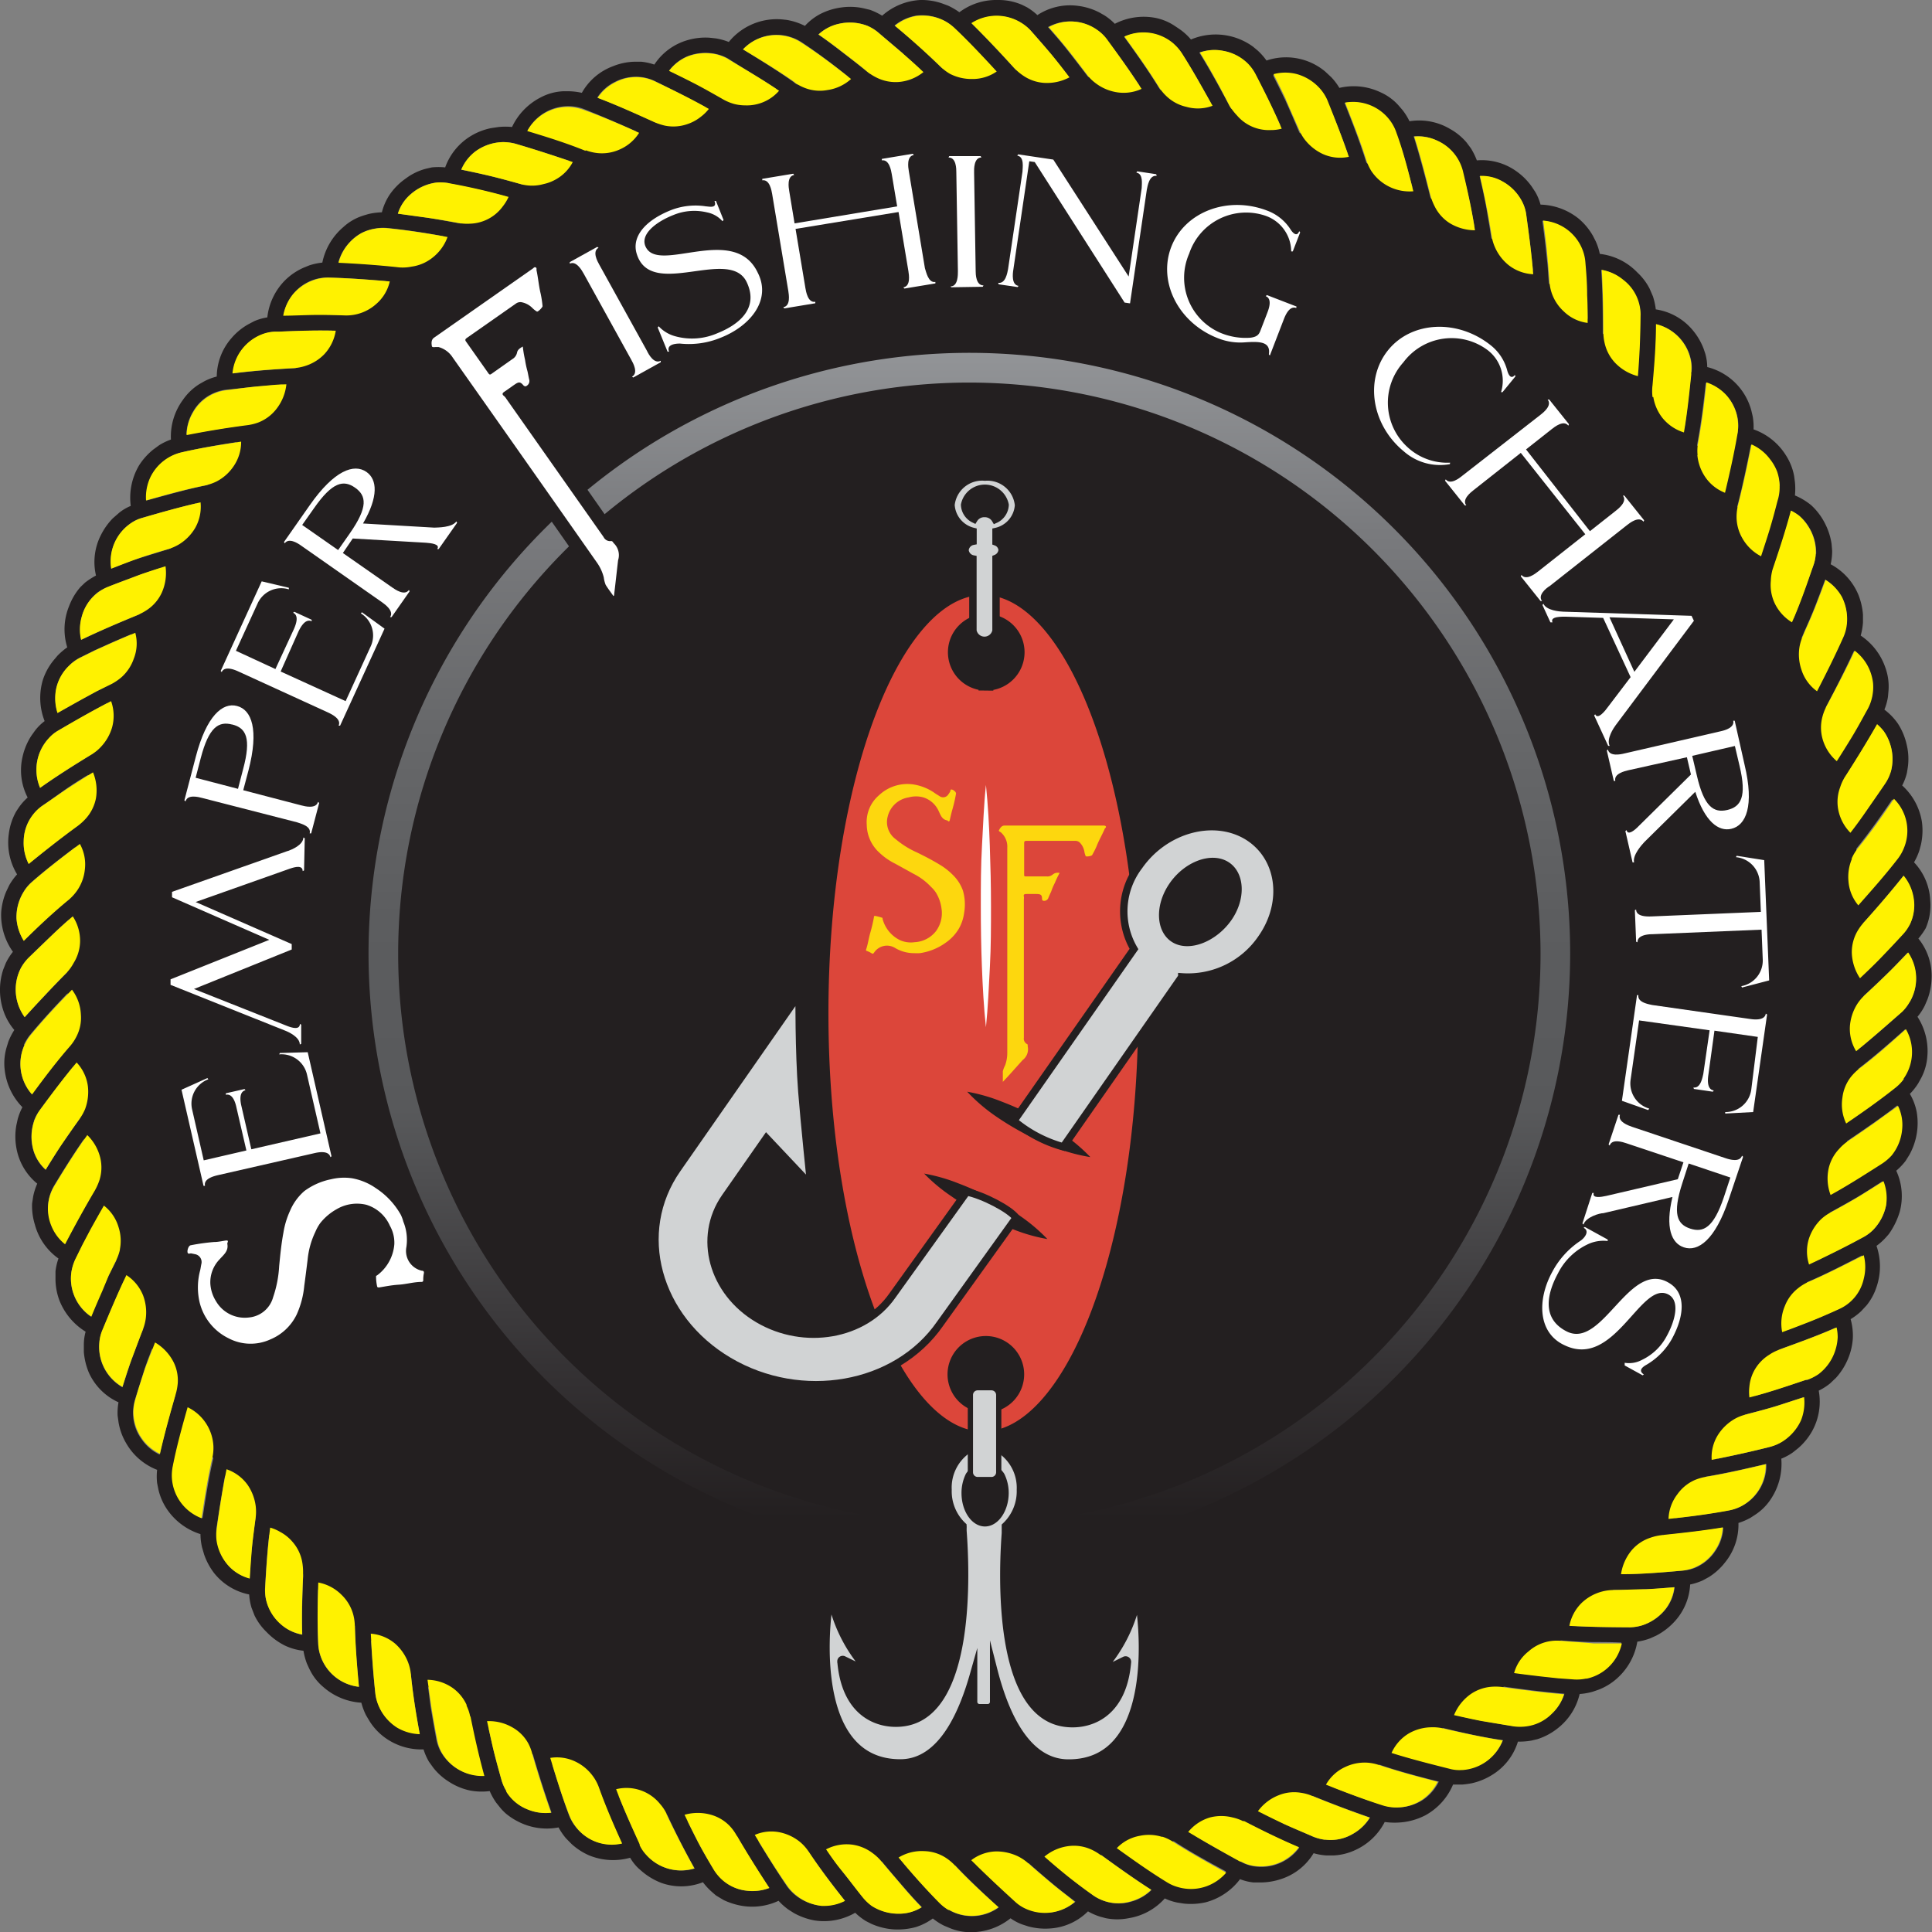 <svg id="Layer_1" data-name="Layer 1" xmlns="http://www.w3.org/2000/svg" xmlns:xlink="http://www.w3.org/1999/xlink" viewBox="0 0 195.64 195.64"><rect x="0" y="0" width="195.64" height="195.64" fill="#808080" stroke="none"/><defs><style>.cls-1{fill:#231f20;}.cls-2{fill:url(#linear-gradient);}.cls-3{fill:#fff;}.cls-4{fill:#dc463a;stroke-width:1.5px;}.cls-4,.cls-6{stroke:#231f20;stroke-miterlimit:10;}.cls-5{fill:none;}.cls-6,.cls-8{fill:#d1d3d4;}.cls-6{stroke-width:0.75px;}.cls-7{fill:#fdd70e;}.cls-9{fill:#fff200;}</style><linearGradient id="linear-gradient" x1="98.16" y1="35.74" x2="98.16" y2="157.41" gradientUnits="userSpaceOnUse"><stop offset="0" stop-color="#939598"/><stop offset="0" stop-color="#929497"/><stop offset="0.15" stop-color="#797a7d"/><stop offset="0.31" stop-color="#67686a"/><stop offset="0.47" stop-color="#5c5d5f"/><stop offset="0.63" stop-color="#58595b"/><stop offset="0.85" stop-color="#343133"/><stop offset="0.97" stop-color="#231f20"/></linearGradient></defs><circle class="cls-1" cx="97.79" cy="97.93" r="90.98"/><path class="cls-1" d="M.32,98.2a6.61,6.61,0,0,0,.13,4.44,6,6,0,0,0,1,1.66,6.45,6.45,0,0,0-.61,1.2l-.18.59a5.68,5.68,0,0,0-.18,2.29,6.4,6.4,0,0,0,1.79,3.74,5.81,5.81,0,0,0-.49,1.26l-.12.55a6.46,6.46,0,0,0,0,2.32,6,6,0,0,0,2.11,3.61,6.46,6.46,0,0,0-.41,1.29l-.11.72A6.37,6.37,0,0,0,3.53,124a6.16,6.16,0,0,0,2.39,3.44,5.84,5.84,0,0,0-.3,1.3l0,.61A6.27,6.27,0,0,0,6,131.64a6.52,6.52,0,0,0,2.67,3.21,5,5,0,0,0-.18,1.35l0,.69A6.8,6.8,0,0,0,9,139,6,6,0,0,0,12,142a6.05,6.05,0,0,0-.09,1.35L12,144a6.12,6.12,0,0,0,.75,2.1,6.2,6.2,0,0,0,3.16,2.74,6,6,0,0,0,0,1.34l.13.65a6,6,0,0,0,.91,2.06,6.44,6.44,0,0,0,3.35,2.46,6.09,6.09,0,0,0,.16,1.34l.21.72a6.62,6.62,0,0,0,1,1.87,6.06,6.06,0,0,0,3.56,2.18,6.18,6.18,0,0,0,.24,1.34l.31.8A5.92,5.92,0,0,0,27,165.27a6.76,6.76,0,0,0,1.84,1.36,5.82,5.82,0,0,0,1.89.53,6.58,6.58,0,0,0,.35,1.3s.23.52.32.68a5.3,5.3,0,0,0,1.35,1.7,6.4,6.4,0,0,0,3.84,1.58,6.62,6.62,0,0,0,.47,1.26s.31.53.42.7a6,6,0,0,0,1.41,1.51,6.29,6.29,0,0,0,4,1.26,5.91,5.91,0,0,0,.55,1.25l.44.61a6.17,6.17,0,0,0,1.59,1.42,6.3,6.3,0,0,0,2.12.88,6.4,6.4,0,0,0,2,.06,6.48,6.48,0,0,0,.66,1.18l.44.55a5.39,5.39,0,0,0,.53.54,6.5,6.5,0,0,0,1.21.8,6.33,6.33,0,0,0,4.13.61,6.42,6.42,0,0,0,.76,1.11l.56.57a6.51,6.51,0,0,0,1.75,1.14,6.4,6.4,0,0,0,4.18.25,4.78,4.78,0,0,0,.85,1.08l.38.33A6.78,6.78,0,0,0,67,190.68a6,6,0,0,0,4.18-.08,6.6,6.6,0,0,0,.93,1l.38.33s.55.34.82.49a7.06,7.06,0,0,0,1.38.48,6.28,6.28,0,0,0,4.15-.42,6.13,6.13,0,0,0,1,.89l.55.35a6.85,6.85,0,0,0,2.1.75,6.29,6.29,0,0,0,4.11-.78,6.26,6.26,0,0,0,1.08.84l.55.28a6.67,6.67,0,0,0,2.2.56,7,7,0,0,0,2.28-.22,5.88,5.88,0,0,0,1.75-.88,6.14,6.14,0,0,0,1.14.73l.62.26a5.48,5.48,0,0,0,2,.4h.2a6.38,6.38,0,0,0,3.91-1.41,5,5,0,0,0,1.2.63l.59.19a6.53,6.53,0,0,0,2.25.21,5.94,5.94,0,0,0,3.8-1.73,6.21,6.21,0,0,0,1.24.54l.56.15a5.88,5.88,0,0,0,2.33,0,6.21,6.21,0,0,0,3.65-2,5.57,5.57,0,0,0,1.27.42l.64.1a6.77,6.77,0,0,0,2.24-.13,6.4,6.4,0,0,0,3.47-2.34,5.13,5.13,0,0,0,1.34.33l.47,0a6.69,6.69,0,0,0,2.37-.35,6,6,0,0,0,3.27-2.61,6,6,0,0,0,1.33.23H135a5.84,5.84,0,0,0,2.22-.54,6.26,6.26,0,0,0,3-2.85,7.36,7.36,0,0,0,2,0,6.66,6.66,0,0,0,2.12-.68,6.35,6.35,0,0,0,2.8-3.11s.82,0,.93,0a8.63,8.63,0,0,0,1-.14,6.64,6.64,0,0,0,2.11-.89,6,6,0,0,0,2.53-3.32,6.82,6.82,0,0,0,1.35-.1l.63-.15a6.42,6.42,0,0,0,2-1.06,6.19,6.19,0,0,0,2.27-3.51,6.52,6.52,0,0,0,1.32-.23l.58-.2a6.05,6.05,0,0,0,1.94-1.2,6.39,6.39,0,0,0,2-3.67,6.34,6.34,0,0,0,1.31-.34l.6-.27a6.67,6.67,0,0,0,1.78-1.34,6,6,0,0,0,1.66-3.84,6.08,6.08,0,0,0,1.29-.42l.62-.34a6.36,6.36,0,0,0,1.62-1.47,6.07,6.07,0,0,0,1.36-4,6.62,6.62,0,0,0,1.23-.53l.52-.34a5.49,5.49,0,0,0,1.59-1.64,6.42,6.42,0,0,0,1-4,5.63,5.63,0,0,0,1.18-.64l.55-.44a6.44,6.44,0,0,0,1.38-1.69,6.16,6.16,0,0,0,.68-4.12,5.74,5.74,0,0,0,1.15-.73l.6-.57a6.62,6.62,0,0,0,1.13-1.73,6.45,6.45,0,0,0,.57-2.21,6.16,6.16,0,0,0-.22-2,6,6,0,0,0,1.07-.81l.55-.59a5.82,5.82,0,0,0,1-1.85,6.41,6.41,0,0,0,0-4.17,6.08,6.08,0,0,0,1-.91s.2-.22.26-.3a7.73,7.73,0,0,0,1.09-2.23,6.14,6.14,0,0,0-.35-4.17,6.29,6.29,0,0,0,.95-1l.38-.61a6.64,6.64,0,0,0,.74-4.34,5.77,5.77,0,0,0-.69-1.83,6.12,6.12,0,0,0,.84-1.06l.3-.54a5.57,5.57,0,0,0,.63-2.21,6.39,6.39,0,0,0-1-4,5.67,5.67,0,0,0,.74-1.13l.27-.63a6.63,6.63,0,0,0,.42-2.16,6,6,0,0,0-1.34-4A6.8,6.8,0,0,0,195,94a5.77,5.77,0,0,0,.46-2.85,6,6,0,0,0-1.64-3.83,6.16,6.16,0,0,0,.55-1.23l.15-.56a6.58,6.58,0,0,0,.1-2.3,6.3,6.3,0,0,0-2-3.69,5.4,5.4,0,0,0,.48-1.28s.09-.53.11-.71a6.14,6.14,0,0,0-.14-2.17,6.5,6.5,0,0,0-.88-2.1,6.17,6.17,0,0,0-1.37-1.42,5.69,5.69,0,0,0,.36-1.3l.06-.67a5.59,5.59,0,0,0-.3-2.22,6.4,6.4,0,0,0-2.52-3.31,6.49,6.49,0,0,0,.23-1.33v-.79a6.86,6.86,0,0,0-.46-2,6.19,6.19,0,0,0-2.81-3.1,6.23,6.23,0,0,0,.15-1.36l-.06-.71A6.67,6.67,0,0,0,184.8,53a6.44,6.44,0,0,0-1.38-1.83,6.59,6.59,0,0,0-1.66-1,6.75,6.75,0,0,0,0-1.35l-.08-.61a5.85,5.85,0,0,0-.85-2.13,6.34,6.34,0,0,0-3.26-2.6,6.08,6.08,0,0,0-.09-1.34l-.13-.55a6.18,6.18,0,0,0-4.47-4.42,5.12,5.12,0,0,0-.2-1.36l-.16-.48a6.52,6.52,0,0,0-1.2-2,6,6,0,0,0-3.65-2,6.78,6.78,0,0,0-.29-1.32l-.33-.77a5.9,5.9,0,0,0-1.25-1.65A6.21,6.21,0,0,0,162,25.71a5.88,5.88,0,0,0-.41-1.27l-.28-.55a6.37,6.37,0,0,0-1.45-1.75A6.44,6.44,0,0,0,156,20.72a5.42,5.42,0,0,0-.52-1.26l-.36-.55a6.5,6.5,0,0,0-1.57-1.57,6,6,0,0,0-4-1.1,7.26,7.26,0,0,0-.6-1.22l-.44-.59a6,6,0,0,0-1.67-1.37,6.12,6.12,0,0,0-4.11-.78,6.18,6.18,0,0,0-.71-1.14l-.36-.42a5.38,5.38,0,0,0-1.9-1.39,6.31,6.31,0,0,0-4.13-.43,6.16,6.16,0,0,0-.82-1.08l-.61-.57a6.18,6.18,0,0,0-5.95-1.12,6.57,6.57,0,0,0-.88-1l-.48-.4A6.42,6.42,0,0,0,120.6,4a6.16,6.16,0,0,0-1-.94s-.41-.29-.56-.38A5.43,5.43,0,0,0,117,1.81a6.36,6.36,0,0,0-4.11.6,5.91,5.91,0,0,0-1.06-.86l-.51-.29a6.41,6.41,0,0,0-2.19-.67,6,6,0,0,0-4.08.94A6.28,6.28,0,0,0,104,.74l-.46-.23A5.89,5.89,0,0,0,101.16,0H101a6.21,6.21,0,0,0-3.85,1.24A7,7,0,0,0,96,.57L95.41.35A6.4,6.4,0,0,0,93.2,0a6.32,6.32,0,0,0-3.87,1.59A6.62,6.62,0,0,0,88.11,1L87.45.84A6.29,6.29,0,0,0,85.24.75a6.51,6.51,0,0,0-2.18.67,5.68,5.68,0,0,0-1.55,1.2,6.83,6.83,0,0,0-1.26-.48S79.69,2,79.5,2a6.26,6.26,0,0,0-5.7,2.25,6.35,6.35,0,0,0-1.3-.36l-.64-.07a6.43,6.43,0,0,0-2.22.24,6,6,0,0,0-3.38,2.48,5.87,5.87,0,0,0-1.32-.29l-.69,0a6.14,6.14,0,0,0-2.16.45A6,6,0,0,0,58.92,9.4a6.62,6.62,0,0,0-1.33-.16l-.55,0a5.37,5.37,0,0,0-2.28.62,6.44,6.44,0,0,0-2.91,3,6.73,6.73,0,0,0-1.35,0l-.75.11a6.35,6.35,0,0,0-2,.76,6.14,6.14,0,0,0-2.67,3.22,6.8,6.8,0,0,0-1.35,0l-.61.14a5.87,5.87,0,0,0-2.05,1,6.36,6.36,0,0,0-1.61,1.62,5.76,5.76,0,0,0-.79,1.79,6.73,6.73,0,0,0-1.34.17s-.5.14-.66.2A5.3,5.3,0,0,0,34.76,23a6.41,6.41,0,0,0-2.12,3.59,6.66,6.66,0,0,0-1.31.28l-.52.21a6.22,6.22,0,0,0-1.93,1.29,6.3,6.3,0,0,0-1.81,3.77,5.39,5.39,0,0,0-1.32.38l-.59.31a6.22,6.22,0,0,0-1.71,1.4,6,6,0,0,0-1.5,3.9,5.65,5.65,0,0,0-1.26.48l-.51.29a5.69,5.69,0,0,0-1.67,1.61,6.25,6.25,0,0,0-1.2,4,6,6,0,0,0-1.2.58l-.6.44a6.6,6.6,0,0,0-1.43,1.6,6.44,6.44,0,0,0-.84,4.1,4.66,4.66,0,0,0-1.18.7l-.64.56a6.7,6.7,0,0,0-1.18,1.65,6,6,0,0,0-.52,4.14A7.59,7.59,0,0,0,8.61,59l-.46.44A6.28,6.28,0,0,0,7,61.37a6.17,6.17,0,0,0-.19,4.18,7,7,0,0,0-1,.86l-.37.44a6.15,6.15,0,0,0-1.1,2,6.39,6.39,0,0,0,.18,4.17,5,5,0,0,0-1,1l-.35.49a6.5,6.5,0,0,0-.88,2.1,6,6,0,0,0,.51,4.15,5.82,5.82,0,0,0-.89,1l-.27.41a6.12,6.12,0,0,0-.75,2.29,6.21,6.21,0,0,0,.84,4.08,6.59,6.59,0,0,0-.79,1.09l-.31.65a6.59,6.59,0,0,0-.51,2.1,6.39,6.39,0,0,0,1.19,4,6.1,6.1,0,0,0-.72,1.14Zm2.13-8a4,4,0,0,1,.81-.93c1.56-1.37,3.27-2.66,4.82-3.83a4.34,4.34,0,0,1,.5,2.61,4.65,4.65,0,0,1-.78,2.11,4.35,4.35,0,0,1-.81.9c-1.65,1.36-3.17,2.8-4.58,4.18A4.77,4.77,0,0,1,1.67,93,4.83,4.83,0,0,1,2.45,90.21ZM4.26,81.6C5.17,81,6.09,80.3,7,79.68s1.59-1,2.38-1.5a4.73,4.73,0,0,1,.28,2.66,4.17,4.17,0,0,1-1,2,4.84,4.84,0,0,1-.9.83C6,85,4.41,86.25,2.9,87.48a4.71,4.71,0,0,1-.5-2.32,4.4,4.4,0,0,1,.94-2.67l.06-.07A4.74,4.74,0,0,1,4.26,81.6ZM5.86,74c2-1.15,3.65-2.11,5.38-3a4.34,4.34,0,0,1,.1,2.66,4.77,4.77,0,0,1-1.15,2,4.52,4.52,0,0,1-.93.74c-2,1.24-3.71,2.32-5.2,3.38a4.66,4.66,0,0,1,.86-5A3.71,3.71,0,0,1,5.86,74Zm1.25-6.71a4.3,4.3,0,0,1,1-.71l1.5-.74,1.53-.69c.86-.38,1.73-.75,2.58-1.11a4.28,4.28,0,0,1-.16,2.65,4.32,4.32,0,0,1-1.25,1.85,4.58,4.58,0,0,1-1,.68L9.79,70l-1.47.8c-.81.44-1.64.91-2.48,1.4a4.82,4.82,0,0,1-.15-2.39A4.47,4.47,0,0,1,7.11,67.32ZM11,59.41c1-.41,2.08-.81,3.13-1.19.88-.31,1.78-.6,2.67-.88A4.94,4.94,0,0,1,16.39,60,4.24,4.24,0,0,1,15,61.7a5.77,5.77,0,0,1-1.1.6c-1.72.71-3.72,1.55-5.67,2.49A4.79,4.79,0,0,1,9.87,60,5,5,0,0,1,11,59.41Zm9.35-8.54a4.37,4.37,0,0,1-.55,2.6,4.74,4.74,0,0,1-1.6,1.62,3.93,3.93,0,0,1-1.08.49c-1,.33-2.13.67-3.19,1s-1.8.65-2.65,1h0a4.69,4.69,0,0,1,2-4.62,3.45,3.45,0,0,1,1.1-.52C16.36,51.88,18.32,51.32,20.31,50.87Zm4.1-6.16a4.23,4.23,0,0,1-.79,2.54,4.56,4.56,0,0,1-1.68,1.5,5,5,0,0,1-1.14.4c-2,.41-4,1-6,1.53a4.86,4.86,0,0,1,.43-2.36h0a4.72,4.72,0,0,1,3.14-2.51C20.35,45.35,22.41,45,24.41,44.71Zm1.78-5.59,2.8-.21a4.84,4.84,0,0,1-1,2.49,4.19,4.19,0,0,1-1.8,1.32A4.65,4.65,0,0,1,25,43c-2.32.34-4.28.68-6.12,1a4.76,4.76,0,0,1,.65-2.29,4.43,4.43,0,0,1,2.12-1.91,4.58,4.58,0,0,1,1.21-.34C24.07,39.36,25.15,39.23,26.19,39.12Zm2.14-5.54c2-.07,3.81-.14,5.68-.09a4.68,4.68,0,0,1-1.17,2.4,4.46,4.46,0,0,1-1.94,1.17,4.58,4.58,0,0,1-1.17.23c-2,.11-4.1.26-6.18.53a4.71,4.71,0,0,1,3.1-4,3.83,3.83,0,0,1,1.21-.23Zm4.91-5.47c2.18.06,4.27.22,6.23.39a4.32,4.32,0,0,1-1.37,2.28,4.79,4.79,0,0,1-2,1,4.72,4.72,0,0,1-1.22.12c-.83,0-1.67-.05-2.49-.05-1.37,0-2.66,0-3.71.08a4.56,4.56,0,0,1,3.41-3.71A4.58,4.58,0,0,1,33.24,28.11ZM45.31,24a4.56,4.56,0,0,1-1.57,2.16,4.26,4.26,0,0,1-2.06.87,4.53,4.53,0,0,1-1.22,0c-2.15-.24-4.31-.38-6.19-.47a4.7,4.7,0,0,1,1.18-2.07,4.56,4.56,0,0,1,1.15-.89A4.75,4.75,0,0,1,38,23.14a4.36,4.36,0,0,1,1.24-.05C41,23.27,43,23.55,45.31,24Zm.19-5.42c2.13.43,4.07.84,6,1.38a4.54,4.54,0,0,1-.57.94A4.49,4.49,0,0,1,49.77,22a4.32,4.32,0,0,1-2.15.67,5.07,5.07,0,0,1-1.2-.07c-1.08-.2-2.19-.4-3.3-.58l-2.83-.39a4.3,4.3,0,0,1,1.33-2,4.86,4.86,0,0,1,2.63-1.15A4.36,4.36,0,0,1,45.5,18.56ZM58,16.41a4.4,4.4,0,0,1-1.88,1.89,4.25,4.25,0,0,1-1.07.38,4.37,4.37,0,0,1-1.13.14,4.83,4.83,0,0,1-1.19-.18c-1-.29-2.15-.59-3.26-.86h0c-.92-.21-1.85-.41-2.76-.6a4.55,4.55,0,0,1,1.47-1.88,4.93,4.93,0,0,1,2.73-.91,5,5,0,0,1,1.23.15C54.06,15.1,56,15.73,58,16.41Zm6.76-3a4.59,4.59,0,0,1-4.26,2.05,4.86,4.86,0,0,1-1.17-.28h0c-2-.76-4-1.39-5.88-2a4.66,4.66,0,0,1,4.41-2.42,4.27,4.27,0,0,1,1.22.26C61.06,11.81,63,12.67,64.75,13.45Zm7-2.42a4.37,4.37,0,0,1-.78.77,4.51,4.51,0,0,1-1.39.78,4.29,4.29,0,0,1-2.25.14,6.11,6.11,0,0,1-1.16-.37c-1.88-.85-3.78-1.7-5.7-2.43a4.47,4.47,0,0,1,1.77-1.58,4.65,4.65,0,0,1,2.83-.48,4.47,4.47,0,0,1,1.19.37C67.93,9,69.85,10,71.74,11Zm7.15-1.84a4.38,4.38,0,0,1-2.28,1.38,4.79,4.79,0,0,1-1.14.1,4.35,4.35,0,0,1-2.23-.6c-1-.6-2-1.13-2.95-1.63s-1.69-.85-2.54-1.26a4.5,4.5,0,0,1,1.88-1.46,5,5,0,0,1,2.88-.21,4.4,4.4,0,0,1,1.15.43C75.38,7,77.14,8,78.89,9.19ZM86.18,8a4.5,4.5,0,0,1-2.4,1.15,4.18,4.18,0,0,1-2.24-.2,4.74,4.74,0,0,1-1.07-.56h0C78.8,7.19,77.1,6.15,75.24,5A4.65,4.65,0,0,1,80.1,3.76a4.56,4.56,0,0,1,1.13.55C83.05,5.52,84.8,6.87,86.18,8Zm5.29-2.53c.73.64,1.41,1.25,2.06,1.87a4.59,4.59,0,0,1-2.48,1,4.38,4.38,0,0,1-2.21-.43,4.66,4.66,0,0,1-1-.63c-.86-.69-1.74-1.38-2.63-2.06S83.6,4,82.87,3.5A4.34,4.34,0,0,1,85,2.4h0a5,5,0,0,1,2.86.22,4.37,4.37,0,0,1,1.06.65C89.76,4,90.62,4.71,91.47,5.44Zm9.46,1.84A4.31,4.31,0,0,1,98.5,8h-.12a4.74,4.74,0,0,1-2.18-.56,4.88,4.88,0,0,1-1-.72c-1.59-1.57-3.21-3-4.62-4.14a4.73,4.73,0,0,1,2.2-1,4.85,4.85,0,0,1,2.82.51,4.27,4.27,0,0,1,1,.71C98.15,4.29,99.61,5.86,100.93,7.28Zm5.63-1.65c.59.7,1.17,1.46,1.73,2.2a4.8,4.8,0,0,1-2.61.56,4.27,4.27,0,0,1-2.11-.75,5.56,5.56,0,0,1-.91-.82c-1.47-1.62-2.87-3.09-4.27-4.48a4.73,4.73,0,0,1,5-.06,5,5,0,0,1,1,.81C105.11,3.93,105.85,4.78,106.56,5.63Zm9,3.33a4.35,4.35,0,0,1-2.64.37,5,5,0,0,1-2.07-.94,4.46,4.46,0,0,1-.83-.85c-.67-.88-1.36-1.78-2.06-2.66s-1.21-1.44-1.84-2.17a4.66,4.66,0,0,1,5,.34,4,4,0,0,1,.88.86C113.46,5.81,114.59,7.43,115.6,9Zm7.17,1.76a4.33,4.33,0,0,1-2.64.11,4.21,4.21,0,0,1-2-1.07,4.35,4.35,0,0,1-.76-.94c-1.1-1.78-2.26-3.41-3.5-5.12a4.66,4.66,0,0,1,5,.74l.07.06a5,5,0,0,1,.77.9C120.81,7.13,121.83,9,122.77,10.72Zm7,2.31a4.08,4.08,0,0,1-1.09.14,4.29,4.29,0,0,1-1.58-.22,4.2,4.2,0,0,1-1.86-1.26,5.56,5.56,0,0,1-.7-1c-.91-1.7-1.94-3.6-3.06-5.4a4.61,4.61,0,0,1,2.38-.17,4.67,4.67,0,0,1,2.53,1.33,4.62,4.62,0,0,1,.72,1C128.17,9.5,129,11.24,129.79,13Zm6.8,2.88a4.27,4.27,0,0,1-2.65-.29,4.85,4.85,0,0,1-1.78-1.41,4.35,4.35,0,0,1-.6-1c-.47-1.11-.91-2.12-1.34-3.08h0c-.4-.83-.82-1.68-1.25-2.53a4.48,4.48,0,0,1,2.38,0,5,5,0,0,1,2.42,1.58,4.4,4.4,0,0,1,.65,1C135.24,12.21,136,14.1,136.59,15.91Zm6.53,3.46a4.32,4.32,0,0,1-2.59-.54,4.22,4.22,0,0,1-1.67-1.52,4.72,4.72,0,0,1-.51-1.09h0c-.63-2-1.36-3.86-2.14-5.83a4.66,4.66,0,0,1,4.64,1.95,4.35,4.35,0,0,1,.56,1.12C142.08,15.38,142.6,17.35,143.12,19.37Zm6.24,3.95a5,5,0,0,1-2.57-.73,4.25,4.25,0,0,1-1.5-1.67,5.89,5.89,0,0,1-.43-1.14c-.45-1.77-1-3.92-1.65-6a4.5,4.5,0,0,1,2.34.42,4.62,4.62,0,0,1,2.12,1.88h0v0a4.74,4.74,0,0,1,.46,1.18C148.7,19.67,149.08,21.55,149.36,23.32Zm5.9,4.45a4.42,4.42,0,0,1-2.5-.92,5,5,0,0,1-1.38-1.8,4.47,4.47,0,0,1-.33-1.15c-.17-1.08-.36-2.2-.56-3.32-.18-.91-.37-1.78-.6-2.77H150a4.22,4.22,0,0,1,2.18.57h0a4.89,4.89,0,0,1,2,2.11,3.65,3.65,0,0,1,.36,1.16C154.81,23.61,155.09,25.69,155.26,27.77Zm5.51,4.93a4.35,4.35,0,0,1-2.4-1.14,4.49,4.49,0,0,1-1.23-1.86,4.66,4.66,0,0,1-.25-1.21l-.12-1.68-.18-1.67c-.1-.92-.22-1.86-.35-2.82a4.65,4.65,0,0,1,4,3,4.4,4.4,0,0,1,.27,1.21c.09,1,.15,2.13.18,3.35C160.75,30.83,160.76,31.77,160.77,32.7Zm5.36-.79c0,1.12,0,2.24-.07,3.34-.05.85-.11,1.78-.2,2.8a4.74,4.74,0,0,1-2.31-1.34,4.26,4.26,0,0,1-1.06-2,5.07,5.07,0,0,1-.13-1.22c0-1.7,0-3.91-.16-6.19a4.64,4.64,0,0,1,2.17,1,4.46,4.46,0,0,1,1.6,2.36A4.52,4.52,0,0,1,166.13,31.91Zm5.16,5.77,0,.27c-.22,2-.41,3.93-.74,5.84a4.5,4.5,0,0,1-2.2-1.5,4.58,4.58,0,0,1-.9-2.09h0a4.31,4.31,0,0,1,0-1.19c.15-1.73.32-4,.35-6.19a4.68,4.68,0,0,1,3.5,3.63A3.82,3.82,0,0,1,171.29,37.68Zm4.65,6.2c-.34,2.07-.8,4.1-1.26,6a4.37,4.37,0,0,1-2.06-1.68,4.78,4.78,0,0,1-.74-2.13h0a4.84,4.84,0,0,1,.06-1.2c.37-2,.61-3.89.85-6.14A4.56,4.56,0,0,1,176,42.61,4.46,4.46,0,0,1,175.94,43.88Zm4.27,5.31a4.51,4.51,0,0,1-.14,1.23l-.1.4c-.27,1-.5,1.91-.78,2.82s-.57,1.8-.86,2.68a4.57,4.57,0,0,1-1.92-1.86,4.25,4.25,0,0,1-.56-2.16h0a4.52,4.52,0,0,1,.17-1.2c.45-1.76.87-3.7,1.34-6.06a4.83,4.83,0,0,1,1.88,1.46,5.33,5.33,0,0,1,.72,1.27A4.66,4.66,0,0,1,180.21,49.19Zm3.71,6.87a4.35,4.35,0,0,1-.25,1.22l-.16.45c-.67,1.84-1.29,3.57-2,5.29a4.63,4.63,0,0,1-1.78-2,4.38,4.38,0,0,1-.36-2.22,4.58,4.58,0,0,1,.24-1.18c.65-1.93,1.31-3.91,1.84-5.92a5.06,5.06,0,0,1,.82.51,4.94,4.94,0,0,1,1.7,3.85Zm3.1,7.16a4.53,4.53,0,0,1-.32,1.19c-.9,2-1.89,4-2.69,5.54a4.27,4.27,0,0,1-1.6-2.13,5,5,0,0,1-.2-2.23,4.42,4.42,0,0,1,.35-1.17l.21-.5c.38-.85.77-1.73,1.11-2.61s.67-1.76,1-2.65a4.87,4.87,0,0,1,1.66,1.74A5,5,0,0,1,187,63.22Zm2.52,7.39a4.94,4.94,0,0,1-.43,1.17l-.25.45c-.49.88-.91,1.66-1.4,2.45s-1,1.62-1.49,2.39a4.65,4.65,0,0,1-1.4-2.27,4.36,4.36,0,0,1,0-2.24h0a4.79,4.79,0,0,1,.46-1.13c1-1.88,1.94-3.77,2.77-5.55a4.72,4.72,0,0,1,1.47,1.88,4.52,4.52,0,0,1,.39,1.4A4.73,4.73,0,0,1,189.54,70.61Zm1.92,7.57a3.85,3.85,0,0,1-.54,1.12c-.61.93-1.25,1.86-1.9,2.77s-1.12,1.57-1.64,2.25A4.56,4.56,0,0,1,186.14,82a4.35,4.35,0,0,1,.19-2.25,4.75,4.75,0,0,1,.52-1.09l.13-.19c1.05-1.65,2.14-3.35,3.1-5.1a4.94,4.94,0,0,1,.67.7,4.65,4.65,0,0,1,.64,1.28h0A4.85,4.85,0,0,1,191.46,78.18Zm1.26,7.7a4.38,4.38,0,0,1-.61,1.08c-1.28,1.67-2.68,3.27-4,4.71a4.34,4.34,0,0,1-1-2.45,4.71,4.71,0,0,1,.33-2.21l0-.09a4.42,4.42,0,0,1,.59-1c1.37-1.7,2.56-3.41,3.65-5a4.55,4.55,0,0,1,1,4.95Zm.66,7.76a4.58,4.58,0,0,1-.72,1c-.74.81-1.52,1.62-2.3,2.43s-1.38,1.35-2,2a5,5,0,0,1-.82-2.55,4.21,4.21,0,0,1,.53-2.15,5.31,5.31,0,0,1,.73-1c1.43-1.59,2.78-3.17,4-4.7a4.62,4.62,0,0,1,1,2.17A4.44,4.44,0,0,1,193.38,93.64Zm0,7.82a4.41,4.41,0,0,1-.76,1c-1.63,1.47-3.16,2.79-4.67,4a4.35,4.35,0,0,1-.63-2.59,4.86,4.86,0,0,1,.72-2.15,5.09,5.09,0,0,1,.76-.92c.83-.76,1.65-1.54,2.44-2.31s1.31-1.35,2-2.06A4.66,4.66,0,0,1,193.39,101.46Zm-.66,7.82a4.11,4.11,0,0,1-.81.85c-1.69,1.37-3.51,2.64-5,3.63a4.45,4.45,0,0,1-.39-2.63,4.3,4.3,0,0,1,.86-2.08,5,5,0,0,1,.86-.85c1.67-1.29,3.23-2.66,4.74-4a4.65,4.65,0,0,1-.23,5Zm-2.12,8.48-.3.2c-1.67,1.08-3.25,2.09-4.94,3a4.62,4.62,0,0,1-.2-2.67,4.3,4.3,0,0,1,1.06-2,5,5,0,0,1,.91-.79c.92-.62,1.85-1.26,2.76-1.9s1.63-1.17,2.3-1.7a4.38,4.38,0,0,1,.42,2.34,4.88,4.88,0,0,1-1.07,2.67A4.49,4.49,0,0,1,190.61,117.76Zm-1.92,7.51c-1.94,1.06-3.92,2-5.5,2.77a4.24,4.24,0,0,1,0-2.66,4.51,4.51,0,0,1,2.17-2.62l.42-.23c.79-.44,1.69-.93,2.52-1.43s1.59-1,2.39-1.51A4.82,4.82,0,0,1,191,122a4.92,4.92,0,0,1-1.33,2.55A4.07,4.07,0,0,1,188.69,125.27Zm-2.56,7.31-.55.25c-.81.36-1.65.73-2.52,1.06s-1.75.68-2.63,1a4.63,4.63,0,0,1,.26-2.66,4.24,4.24,0,0,1,1.35-1.79,4.69,4.69,0,0,1,1-.62c2-.87,3.84-1.82,5.57-2.72a4.79,4.79,0,0,1,0,2.38h0a4.77,4.77,0,0,1-.54,1.35,5,5,0,0,1-1,1.09A4.5,4.5,0,0,1,186.13,132.58Zm-3.24,7.13c-2,.66-3.81,1.28-5.76,1.79a5.17,5.17,0,0,1,0-1.11,4.39,4.39,0,0,1,.45-1.52,4.32,4.32,0,0,1,1.5-1.65l.28-.18a4,4,0,0,1,.81-.38l.37-.14c1.79-.65,3.64-1.32,5.41-2.11a4.47,4.47,0,0,1,.11,1,5.09,5.09,0,0,1-.27,1.42,4.5,4.5,0,0,1-2.79,2.89Zm-3.58,6.77c-1.81.46-3.72.89-6,1.34a4.31,4.31,0,0,1,.66-2.58,4.85,4.85,0,0,1,1.64-1.55,4.8,4.8,0,0,1,1.12-.46l.25-.06c.93-.25,2-.52,3-.83l2.7-.88a4.81,4.81,0,0,1-.33,2.37,4.93,4.93,0,0,1-1.9,2.16A4.5,4.5,0,0,1,179.31,146.48ZM169,153.8a4.31,4.31,0,0,1,.9-2.5,4.26,4.26,0,0,1,1.74-1.43,4.71,4.71,0,0,1,1.16-.35c2.05-.35,4-.8,6.07-1.28a4.67,4.67,0,0,1-2.57,4.3h0a4.29,4.29,0,0,1-1.18.39C173,153.33,170.92,153.59,169,153.8Zm1.34,5.25c-1.92.17-4,.33-6.15.36a4.25,4.25,0,0,1,.28-1.06,4.64,4.64,0,0,1,.81-1.37,4.32,4.32,0,0,1,1.87-1.26,5.08,5.08,0,0,1,1.18-.26l.18,0h0c2-.21,4-.43,6-.77a4.46,4.46,0,0,1-.74,2.26,4.6,4.6,0,0,1-2.19,1.84A4.4,4.4,0,0,1,170.3,159.05Zm-5.22,5.72c-1.83,0-4,0-6.16-.15a4.36,4.36,0,0,1,1.26-2.34,5,5,0,0,1,2-1.11,4.16,4.16,0,0,1,1.18-.17c1.11,0,2.24,0,3.36-.08h0c.85,0,1.76-.12,2.82-.2a4.36,4.36,0,0,1-.89,2.2,4.92,4.92,0,0,1-2.34,1.64A4.18,4.18,0,0,1,165.08,164.77Zm-7.37,5.13-1.67-.18c-.92-.1-1.86-.22-2.78-.34a4.26,4.26,0,0,1,1.47-2.21,4.39,4.39,0,0,1,2-1,4.92,4.92,0,0,1,1.22-.06c1.06.09,2.15.15,3.35.17.93,0,1.88,0,2.84.05a4.64,4.64,0,0,1-3.53,3.56l-.1,0a4.15,4.15,0,0,1-1.16.08Zm-4.42,4.9c-1.12-.17-2.23-.36-3.3-.55-.9-.17-1.82-.38-2.75-.59a4.75,4.75,0,0,1,1.66-2.1,4.18,4.18,0,0,1,2.1-.77,5.76,5.76,0,0,1,1.22,0c1.85.26,4,.54,6.16.72a4.65,4.65,0,0,1-1.27,2,4.46,4.46,0,0,1-2.56,1.24A4.41,4.41,0,0,1,153.29,174.8Zm-12.38,2.66a4.43,4.43,0,0,1,1.79-2,4.69,4.69,0,0,1,2.19-.59,4.26,4.26,0,0,1,1.18.11c2.35.56,4.3,1,6.09,1.23a4.7,4.7,0,0,1-4.07,2.95H148a4.12,4.12,0,0,1-1.16-.11C144.91,178.6,142.91,178.09,140.91,177.46Zm-6.65,3.24a4.25,4.25,0,0,1,2-1.79,4.72,4.72,0,0,1,2.21-.44,4.4,4.4,0,0,1,1.19.23c1.93.66,3.86,1.17,6,1.71a4.77,4.77,0,0,1-1.56,1.82,4.72,4.72,0,0,1-2.65.78h-.11a4.39,4.39,0,0,1-1.22-.2C138.05,182.19,136.06,181.41,134.26,180.7Zm-4.35,3.94-2.53-1.25a4.88,4.88,0,0,1,2.13-1.63,4.14,4.14,0,0,1,2.21-.24,4.89,4.89,0,0,1,1.17.34c2,.82,3.93,1.54,5.81,2.19A4.79,4.79,0,0,1,137,185.7a4.41,4.41,0,0,1-2.77.59l-.1,0A4.78,4.78,0,0,1,133,186C131.86,185.5,130.85,185.06,129.91,184.64Zm-4.34,3.86c-1.82-1-3.56-1.92-5.25-3a4.54,4.54,0,0,1,2.21-1.47,4.68,4.68,0,0,1,2.27,0,4.61,4.61,0,0,1,1.13.4h0c1.76.91,3.65,1.85,5.6,2.67a4.75,4.75,0,0,1-4.7,1.87,3.86,3.86,0,0,1-1.16-.41Zm-12.49-1.45a4.34,4.34,0,0,1,2.34-1.25,4.7,4.7,0,0,1,2.23.1l.09,0a4.62,4.62,0,0,1,1,.49c1.73,1.13,3.53,2.12,5.36,3.11A4.54,4.54,0,0,1,119.3,191a4.39,4.39,0,0,1-1.13-.49C116.43,189.44,114.73,188.23,113.08,187.05Zm-5.18,2.75c-.72-.58-1.45-1.2-2.15-1.81a4.76,4.76,0,0,1,2.46-1.07,4.22,4.22,0,0,1,2.21.31,5.93,5.93,0,0,1,1.06.62h0c1.84,1.34,3.5,2.5,5.09,3.54a4.77,4.77,0,0,1-2.07,1.18,4.44,4.44,0,0,1-2.85-.12,4.64,4.64,0,0,1-1.1-.6C109.66,191.18,108.77,190.49,107.9,189.8Zm-9.53-1.45a4.39,4.39,0,0,1,2.52-.89H101a4.89,4.89,0,0,1,2.12.51,4.5,4.5,0,0,1,1,.66c.83.73,1.68,1.47,2.55,2.19s1.5,1.2,2.23,1.75h0a4.67,4.67,0,0,1-5,.67,4.25,4.25,0,0,1-1-.66C101.19,191.1,99.73,189.71,98.37,188.35ZM91,188.08a4.53,4.53,0,0,1,2.59-.65,4.23,4.23,0,0,1,2.15.65,4.59,4.59,0,0,1,.94.77c1.42,1.5,2.89,2.87,4.45,4.31a4.63,4.63,0,0,1-5,.27l-.09-.05a4.38,4.38,0,0,1-.92-.72C93.55,191.1,92.11,189.43,91,188.08Zm-5.69,1.41c-.6-.78-1.15-1.52-1.65-2.24a4.56,4.56,0,0,1,2.63-.47,4.23,4.23,0,0,1,2.08.86,4.34,4.34,0,0,1,.89.82c.7.84,1.43,1.7,2.16,2.54s1.3,1.48,1.93,2.12a4.37,4.37,0,0,1-2.28.66h0a5,5,0,0,1-2.76-.79,4.86,4.86,0,0,1-.91-.85C86.68,191.28,86,190.39,85.29,189.49ZM76.4,185.8a4.28,4.28,0,0,1,2.64-.24,4.72,4.72,0,0,1,2,1,4.93,4.93,0,0,1,.81.9c1.23,1.83,2.54,3.53,3.7,5a4.72,4.72,0,0,1-2.17.51h-.17a4.86,4.86,0,0,1-2.67-1.06,4.51,4.51,0,0,1-.85-.9C78.54,189.31,77.47,187.57,76.4,185.8Zm-5.85.48c-.43-.84-.85-1.69-1.25-2.52a4.78,4.78,0,0,1,2.68,0,4.19,4.19,0,0,1,1.91,1.16,5.06,5.06,0,0,1,.72,1h0c1,1.72,2.08,3.44,3.28,5.26a4.69,4.69,0,0,1-2.36.27A4.39,4.39,0,0,1,73,190.19a4.73,4.73,0,0,1-.77-1C71.58,188.15,71,187.19,70.55,186.28Zm-8.17-5.11a4.49,4.49,0,0,1,2.66.17,4.63,4.63,0,0,1,1.83,1.35,4.77,4.77,0,0,1,.65,1h0c.85,1.8,1.78,3.7,2.83,5.52a4.71,4.71,0,0,1-4.87-1.36,3.9,3.9,0,0,1-.67-1l0-.09C63.91,184.84,63.1,183.05,62.38,181.17ZM55.71,178a4.28,4.28,0,0,1,2.62.41A4.69,4.69,0,0,1,60,179.84l.06.08a5.07,5.07,0,0,1,.52,1c.71,2,1.55,3.92,2.37,5.73a4.67,4.67,0,0,1-2.4-.09,4.74,4.74,0,0,1-2.33-1.67,4.22,4.22,0,0,1-.6-1.07C56.94,182,56.33,180,55.71,178Zm-6.39-3.71a4.65,4.65,0,0,1,2.6.64,4.14,4.14,0,0,1,1.57,1.59,4.9,4.9,0,0,1,.47,1.13c.55,1.88,1.18,3.87,1.89,5.9a4.73,4.73,0,0,1-2.36-.31h0a4.44,4.44,0,0,1-2.18-1.81l-.05-.08a4.27,4.27,0,0,1-.47-1.08c-.28-1-.6-2.13-.86-3.23C49.72,176.12,49.51,175.19,49.32,174.28Zm-6.07-4.2a4.69,4.69,0,0,1,2.54.83,4.48,4.48,0,0,1,1.42,1.72l0,.09a4.73,4.73,0,0,1,.36,1.06h0c.42,2.05.84,4.06,1.4,6a4.75,4.75,0,0,1-4.39-2.51,4.23,4.23,0,0,1-.4-1.17c-.2-1.08-.4-2.2-.58-3.31Zm-5.72-4.69a4.2,4.2,0,0,1,2.46,1,4.85,4.85,0,0,1,1.31,1.84,5.06,5.06,0,0,1,.29,1.16c.18,1.83.46,3.74.9,6.14a4.52,4.52,0,0,1-4.15-2.85,4.32,4.32,0,0,1-.33-1.19C37.77,169.34,37.63,167.14,37.53,165.39Zm-5.3-5.15a4.44,4.44,0,0,1,2.35,1.25,4.14,4.14,0,0,1,1.16,1.92,4.41,4.41,0,0,1,.18,1.2h0c.06,2,.21,3.92.42,6.19a4.67,4.67,0,0,1-3.91-3.18,4.9,4.9,0,0,1-.22-1.23C32.12,164.21,32.17,162,32.23,160.24Zm-5.39.58c.12-2.27.26-4.21.51-6.13a3.94,3.94,0,0,1,1,.43,4.28,4.28,0,0,1,1.25,1,4.33,4.33,0,0,1,1,2,5.18,5.18,0,0,1,.09,1.2v.34c-.07,1.92-.14,3.9-.08,5.87a4.37,4.37,0,0,1-2.13-1.05,4.74,4.74,0,0,1-1.52-2.43A4.43,4.43,0,0,1,26.84,160.82Zm-4.93-6c.35-2.36.67-4.3,1-6.07a4.3,4.3,0,0,1,2.14,1.58,5,5,0,0,1,.83,2.12,4.74,4.74,0,0,1,0,1.19c-.16,1.21-.29,2.31-.4,3.35s-.14,1.87-.2,2.82a4.44,4.44,0,0,1-2.06-1.19A4.89,4.89,0,0,1,22,156.07,4.66,4.66,0,0,1,21.91,154.84ZM19.43,141a6.1,6.1,0,0,0-.53-3.81,6.24,6.24,0,0,0-2.71-2.72,6.62,6.62,0,0,0-.23-3.84,6.09,6.09,0,0,0-2.5-2.92,6.4,6.4,0,0,0,.08-3.85,5.75,5.75,0,0,0-2.24-3.13,6.09,6.09,0,0,0,.42-3.83,6.22,6.22,0,0,0-2-3.29,6.26,6.26,0,0,0,.47-1.11l0-.1a6.72,6.72,0,0,0,.22-2.57,6,6,0,0,0-1.72-3.45,5.88,5.88,0,0,0,.56-1l.07-.16a5.87,5.87,0,0,0,.39-2.55A5.94,5.94,0,0,0,8.37,99,5.94,5.94,0,0,0,9,98a5.66,5.66,0,0,0,.68-2.57,5.79,5.79,0,0,0-.35-2.14,6.74,6.74,0,0,0-.78-1.54,5.86,5.86,0,0,0,.75-1,6,6,0,0,0,.84-2.5,5.83,5.83,0,0,0-.82-3.78,6.72,6.72,0,0,0,.83-.91,5.56,5.56,0,0,0,1.06-2.44,6.31,6.31,0,0,0-.5-3.81,5.9,5.9,0,0,0,.88-.85l.56-.78a5.94,5.94,0,0,0,.71-1.55,6.08,6.08,0,0,0-.22-3.84,6.79,6.79,0,0,0,1-.77l.06-.07a5.81,5.81,0,0,0,1.36-2.17,5.71,5.71,0,0,0,.13-3.85,7.1,7.1,0,0,0,1-.66l.09-.07a5.67,5.67,0,0,0,1.57-2.06,6.25,6.25,0,0,0,.44-3.82,5.38,5.38,0,0,0,1.07-.61,6.34,6.34,0,0,0,1.79-2,6,6,0,0,0,.73-3.78A5.83,5.83,0,0,0,23,50a6,6,0,0,0,1.92-1.81A5.8,5.8,0,0,0,26,44.44,6.27,6.27,0,0,0,27.14,44a5.73,5.73,0,0,0,2.09-1.65,6.2,6.2,0,0,0,1.35-3.6,7.37,7.37,0,0,0,1.16-.33l.59-.26A5.87,5.87,0,0,0,34,37a5.52,5.52,0,0,0,1.17-1.82,6.16,6.16,0,0,0,.46-1.66,6.92,6.92,0,0,0,1.22-.23A6.54,6.54,0,0,0,39.13,32a5.79,5.79,0,0,0,1.92-3.36,5.4,5.4,0,0,0,1.87-.28,5,5,0,0,0,1.79-.95,5.93,5.93,0,0,0,2.17-3.16,6.33,6.33,0,0,0,1.22,0,5.64,5.64,0,0,0,2.52-.88,6,6,0,0,0,1.57-1.47A5.88,5.88,0,0,0,53,20.33a6.48,6.48,0,0,0,1.24.06,5.36,5.36,0,0,0,1.31-.22,5.51,5.51,0,0,0,1.25-.46,6,6,0,0,0,2.65-2.79,5.9,5.9,0,0,0,1.23.18,5.71,5.71,0,0,0,2.62-.5,5.82,5.82,0,0,0,2.88-2.53,12.5,12.5,0,0,0,1.8.31,5.1,5.1,0,0,0,2-.29,6.36,6.36,0,0,0,3.07-2.31,5.57,5.57,0,0,0,1.18.37,5.43,5.43,0,0,0,1.33.1A6.05,6.05,0,0,0,77,12.11a5.88,5.88,0,0,0,3.25-2.06,6.36,6.36,0,0,0,1.15.48,5.72,5.72,0,0,0,2.66.16,6,6,0,0,0,3.42-1.76,6.91,6.91,0,0,0,1.09.54,5.9,5.9,0,0,0,2.63.42,5.86,5.86,0,0,0,2.09-.57,6.06,6.06,0,0,0,1.46-.93A5.8,5.8,0,0,0,95.78,9a6.28,6.28,0,0,0,2.57.59h.16A5.77,5.77,0,0,0,102,8.42a7.47,7.47,0,0,0,1,.74,5.75,5.75,0,0,0,2.54.81,6.35,6.35,0,0,0,3.73-.89,6,6,0,0,0,.95.79,6.57,6.57,0,0,0,2.44,1,6,6,0,0,0,3.8-.61,5.64,5.64,0,0,0,.87.89s.57.43.77.55a6.44,6.44,0,0,0,1.62.64,5.78,5.78,0,0,0,3.82-.26,8.17,8.17,0,0,0,.78.92,5.72,5.72,0,0,0,2.27,1.43,6.37,6.37,0,0,0,3.84,0,5.64,5.64,0,0,0,.7,1l.5.51a6.89,6.89,0,0,0,1.64,1.09,5.93,5.93,0,0,0,3.84.34,5.8,5.8,0,0,0,.6,1.06l.07.08a5.66,5.66,0,0,0,2,1.67,5.8,5.8,0,0,0,3.78.68,8.32,8.32,0,0,0,.53,1.09,5.61,5.61,0,0,0,1.85,1.93,6.39,6.39,0,0,0,3.72,1,4.67,4.67,0,0,0,.33.88,7.86,7.86,0,0,0,.51.89,7.32,7.32,0,0,0,1.29,1.43,6.09,6.09,0,0,0,3.64,1.26,6,6,0,0,0,.35,1.19,6.15,6.15,0,0,0,1.52,2.17,5.79,5.79,0,0,0,3.53,1.57,6.47,6.47,0,0,0,.24,1.21,5.79,5.79,0,0,0,1.34,2.3,6.31,6.31,0,0,0,3.37,1.85,6.81,6.81,0,0,0,.16,1.19l0,.1a6.08,6.08,0,0,0,1.11,2.33,6.2,6.2,0,0,0,3.22,2.1,5.7,5.7,0,0,0,.05,1.24,6.27,6.27,0,0,0,.95,2.46,5.8,5.8,0,0,0,3.05,2.38,6.1,6.1,0,0,0-.06,1.21v.1a5.78,5.78,0,0,0,.75,2.48,6.15,6.15,0,0,0,2.83,2.61,5.56,5.56,0,0,0-.13,1.22,5.62,5.62,0,0,0,.5,2.6,5.76,5.76,0,0,0,1.25,1.77,5.92,5.92,0,0,0,1.36,1.06,6,6,0,0,0-.24,1.18v.1a6.58,6.58,0,0,0,.32,2.55,5.92,5.92,0,0,0,2.38,3,7.11,7.11,0,0,0-.29.89h0s-.12.72-.15,1a5.19,5.19,0,0,0,.19,2,6.11,6.11,0,0,0,2.1,3.21,6.11,6.11,0,0,0-.42,1.15,6,6,0,0,0-.15,2.66,5.69,5.69,0,0,0,.78,2,6.37,6.37,0,0,0,1.07,1.36,5.78,5.78,0,0,0-.54,1.12,6.32,6.32,0,0,0-.32,2.61,5.77,5.77,0,0,0,1.57,3.54,7.11,7.11,0,0,0-.64,1.06,5.65,5.65,0,0,0-.55,2.61,6.33,6.33,0,0,0,1.26,3.63,6.3,6.3,0,0,0-.69,1,6.52,6.52,0,0,0-.76,2.53,5.9,5.9,0,0,0,1,3.73,5.52,5.52,0,0,0-.8,1,5.71,5.71,0,0,0-.95,2.5,6,6,0,0,0,.66,3.78,5.87,5.87,0,0,0-.84.88,6.19,6.19,0,0,0-.83,6.21,6.58,6.58,0,0,0-.93.82,6.51,6.51,0,0,0-1.34,2.27,5.88,5.88,0,0,0,0,3.86,6,6,0,0,0-1,.73,5.65,5.65,0,0,0-1.53,2.18,6.09,6.09,0,0,0-.28,3.83,6.15,6.15,0,0,0-1,.65,5.8,5.8,0,0,0-1.73,2,6.05,6.05,0,0,0-.61,2.07,5.59,5.59,0,0,0,0,1.73,6.08,6.08,0,0,0-1.08.55l-.09.06a6.79,6.79,0,0,0-1.79,1.83,5.88,5.88,0,0,0-.89,3.76,6.23,6.23,0,0,0-1.16.46,6.14,6.14,0,0,0-3.21,5.4,8.21,8.21,0,0,0-1.15.37l-.58.28a5.68,5.68,0,0,0-1.6,1.28,6.37,6.37,0,0,0-1.49,3.55,6,6,0,0,0-1.2.28,6.5,6.5,0,0,0-2.27,1.37,6,6,0,0,0-1.76,3.43,5.7,5.7,0,0,0-1.24.17,6,6,0,0,0-2.36,1.21,5.74,5.74,0,0,0-2,3.26,6.91,6.91,0,0,0-1.23.07,5.6,5.6,0,0,0-2.47,1,6.31,6.31,0,0,0-2.31,3.08,5.62,5.62,0,0,0-1.23,0,6,6,0,0,0-5.07,3.66,6,6,0,0,0-3.81.47,5.76,5.76,0,0,0-2.79,2.68,5.63,5.63,0,0,0-1.21-.24,5.69,5.69,0,0,0-2.64.38,6.18,6.18,0,0,0-3,2.42,5.64,5.64,0,0,0-1.19-.31,5.92,5.92,0,0,0-5.81,2.32,5.87,5.87,0,0,0-3.81-.48,5.76,5.76,0,0,0-3.36,1.92,6.91,6.91,0,0,0-1.11-.53,5.72,5.72,0,0,0-2.65-.28,6.31,6.31,0,0,0-3.49,1.62,5.16,5.16,0,0,0-1.08-.59,6.62,6.62,0,0,0-2.47-.51h-.13a6,6,0,0,0-3.6,1.36,6.53,6.53,0,0,0-1-.7,5.66,5.66,0,0,0-2.57-.68h-.3a6,6,0,0,0-3.4,1,6.22,6.22,0,0,0-1-.74,5.7,5.7,0,0,0-2.49-.94,5.83,5.83,0,0,0-2.16.14,6.32,6.32,0,0,0-1.61.61s-.59-.59-.67-.66a5.13,5.13,0,0,0-.81-.57,6.19,6.19,0,0,0-1.82-.7,5.79,5.79,0,0,0-3.85.43,6.64,6.64,0,0,0-.82-.92,5.57,5.57,0,0,0-2.32-1.3,6.18,6.18,0,0,0-3.84.11,5.91,5.91,0,0,0-.76-1,6.1,6.1,0,0,0-2.19-1.5,6.16,6.16,0,0,0-3.83-.19,6,6,0,0,0-.68-1,6.26,6.26,0,0,0-2-1.65,5.84,5.84,0,0,0-3.84-.51,6.34,6.34,0,0,0-.57-1.1,5.76,5.76,0,0,0-1.94-1.83,6.11,6.11,0,0,0-3.75-.83,6.17,6.17,0,0,0-.5-1.11,5.92,5.92,0,0,0-1.76-2,5.83,5.83,0,0,0-2-.9,6.34,6.34,0,0,0-1.72-.22,7,7,0,0,0-.4-1.17,6.32,6.32,0,0,0-1.59-2.1,5.88,5.88,0,0,0-3.6-1.42,5,5,0,0,0-.29-1.21,7.77,7.77,0,0,0-1.45-2.24,5.91,5.91,0,0,0-3.44-1.7,7.49,7.49,0,0,0-.2-1.2,5.69,5.69,0,0,0-1.24-2.37,6.26,6.26,0,0,0-3.3-2,6.47,6.47,0,0,0-1.14-3.66,6,6,0,0,0-3.14-2.24,7,7,0,0,0-.87-3.76A5.75,5.75,0,0,0,19.43,141Zm-1.9,7.51c.4-2,1-4.1,1.51-6a4.27,4.27,0,0,1,2,1.77,4.23,4.23,0,0,1,.68,2.15,5,5,0,0,1-.11,1.21c-.47,2-.78,4-1.1,6.1a4.65,4.65,0,0,1-3-4h0A4.53,4.53,0,0,1,17.53,148.46ZM13.47,143h0a4.47,4.47,0,0,1,.19-1.24c.32-1.05.66-2.12,1-3.19.29-.87.63-1.75,1-2.6v0a4.92,4.92,0,0,1,1.85,1.93,4.3,4.3,0,0,1,.45,2.19,5.49,5.49,0,0,1-.21,1.21c-.52,1.81-1.11,3.9-1.59,6a4.59,4.59,0,0,1-1.81-1.54A4.48,4.48,0,0,1,13.47,143Zm-3.41-7a3.94,3.94,0,0,1,.27-1.19c.76-1.83,1.57-3.77,2.47-5.65a4.4,4.4,0,0,1,1.69,2.06,4.94,4.94,0,0,1,.28,2.25,5.33,5.33,0,0,1-.29,1.16c-.41,1-.81,2.09-1.19,3.14h0c-.32.9-.6,1.78-.89,2.71A4.67,4.67,0,0,1,10.06,136Zm-2.81-7.27a4.48,4.48,0,0,1,.38-1.19l.74-1.5.8-1.48c.45-.82.91-1.63,1.37-2.44a4.23,4.23,0,0,1,1.48,2.2,4.37,4.37,0,0,1,.14,2.23l0,0a4.31,4.31,0,0,1-.39,1.11L11,129.17l-.69,1.53c-.37.86-.75,1.74-1.11,2.62A4.65,4.65,0,0,1,7.25,128.68ZM5,121.21A4.73,4.73,0,0,1,5.51,120c1.25-2.06,2.29-3.68,3.35-5.16a4.86,4.86,0,0,1,1.32,2.33,4.16,4.16,0,0,1-.09,2.21v0a6,6,0,0,1-.49,1.1c-1,1.69-2,3.51-3,5.42a4.64,4.64,0,0,1-1.39-1.94A4.47,4.47,0,0,1,5,121.21Zm-1.58-7.67A4.45,4.45,0,0,1,4,112.45c1.34-1.82,2.58-3.42,3.76-4.87A4.32,4.32,0,0,1,8.9,110a5.08,5.08,0,0,1-.28,2.25,4.82,4.82,0,0,1-.56,1.05c-.63.88-1.28,1.81-1.93,2.76-.52.79-1,1.58-1.51,2.4a4.26,4.26,0,0,1-1.25-2A4.9,4.9,0,0,1,3.44,113.54Zm-1-7.73a4.52,4.52,0,0,1,.66-1.06c1.36-1.64,2.83-3.21,4.14-4.55a4.43,4.43,0,0,1,.91,2.5,4.24,4.24,0,0,1-.43,2.21,4.79,4.79,0,0,1-.67,1c-1.36,1.57-2.57,3.17-3.84,4.86A4.64,4.64,0,0,1,2.48,105.81ZM2.13,98a4.55,4.55,0,0,1,.75-1c.79-.79,1.61-1.57,2.42-2.34s1.43-1.33,2.07-1.87a4.61,4.61,0,0,1,.74,2.57,4.26,4.26,0,0,1-.65,2.15,4.37,4.37,0,0,1-.72,1h0c-.76.78-1.54,1.59-2.31,2.41S3.05,102.39,2.5,103A4.76,4.76,0,0,1,2.13,98Z"/><path class="cls-2" d="M98.16,157.41A60.84,60.84,0,1,1,159,96.58,60.9,60.9,0,0,1,98.16,157.41Zm0-118.67A57.84,57.84,0,1,0,156,96.58,57.91,57.91,0,0,0,98.16,38.74Z"/><rect class="cls-1" x="55.76" y="50.68" width="6.45" height="4.82" transform="translate(68.62 -25.69) rotate(54.98)"/><path class="cls-3" d="M28.34,106.63l2.82-.08,2.41,10.54-.11.09c-.18-.74-1.32-.48-1.66-.4L22.07,119c-.33.08-1.48.34-1.31,1.08l-.15,0-2.23-9.73L21,109.17l.1.12a2.63,2.63,0,0,0-1.64,3.08l1.17,5.13,4.32-1-1-4.32c-.07-.34-.33-1.49-1.08-1.32l0-.15,1.89-.43.1.12c-.72.16-.5,1.25-.41,1.62l1,4.36,7-1.61-1.36-5.94a2.64,2.64,0,0,0-2.82-2.06Z"/><path class="cls-3" d="M29.17,86.17c.35-.13,1.53-.59,1.55-1.36l.14.07-.07,3.26-.14.07c0-.63-.78-.42-1.26-.26l-9.58,3.39,9.73,4.26v.55l-9.9,4,9.46,3.75h0c.47.18,1.25.42,1.27-.21l.13.07,0,1.94-.14.07c0-.76-1.16-1.28-1.5-1.41L17.27,99.73v-.56l10-4-9.85-4.31v-.55l11.72-4.14Z"/><path class="cls-3" d="M24,71.49c1.48.38,2.24,2.38,1.16,6.53l-.53,2,5.9,1.54c.34.09,1.48.38,1.67-.36l.12.11-.81,3.08-.15,0c.19-.74-.95-1-1.28-1.12L20.46,80.8c-.34-.09-1.48-.39-1.67.35l-.12-.1,1.16-4.43C20.91,72.48,22.55,71.1,24,71.49Zm-.49,1.88c-1.37-.36-2.36.25-3.18,3.39l-.52,2,4.29,1.12.52-2C25.47,74.73,24.9,73.72,23.54,73.37Z"/><path class="cls-3" d="M36.65,62l2.29,1.66-4.5,9.82h-.15c.31-.69-.76-1.18-1.07-1.33L24.15,68c-.31-.14-1.39-.63-1.7.06l-.1-.12,4.15-9.07,2.75.65v.16a2.63,2.63,0,0,0-3.17,1.44l-2.19,4.78,4,1.85,1.85-4c.14-.32.63-1.39-.06-1.7l.12-.1,1.76.81v.15c-.68-.31-1.16.69-1.32,1L28.42,68,35,71l2.54-5.55a2.64,2.64,0,0,0-1-3.34Z"/><path class="cls-3" d="M46.21,52.8l.08.14L44.42,55.6l-.15,0c.34-.49-.58-.6-1.13-.64l-7.42-.43-1,1.47,5,3.49c.29.2,1.25.88,1.69.25l.07.14-1.83,2.61-.15,0c.42-.61-.5-1.28-.81-1.5l-8.24-5.77c-.34-.24-1.21-.78-1.62-.2l-.07-.14,2.62-3.74c2.46-3.51,4.47-4.23,5.73-3.35,1.09.76,1.24,2.48-.35,5.22l7.22.42C44.33,53.41,45.78,53.43,46.21,52.8ZM35.43,54c1.86-2.67,1.68-3.81.52-4.62s-2.29-.59-4.15,2.08l-1.2,1.7,3.64,2.54Z"/><path class="cls-3" d="M66.91,36.53v.15l-2.79,1.55L64,38.14c.67-.37.1-1.4-.07-1.7L59.1,27.7c-.17-.3-.74-1.33-1.4-1v-.16L60.48,25l.13.09c-.67.37-.1,1.4.07,1.7l4.83,8.73C65.67,35.87,66.24,36.9,66.91,36.53Z"/><path class="cls-3" d="M73,34.19a8.46,8.46,0,0,1-4.15.6c-.51,0-1.38.11-1.1.82l-.15,0-1-2.45.1-.12a3.54,3.54,0,0,0,1.64,1,6.4,6.4,0,0,0,4.31-.3c2.08-.83,4.2-2.44,3-5.09-1.67-3.81-9.79,1.81-11.19-3-.48-1.67.83-3.31,3.48-4.37a6.84,6.84,0,0,1,3.57-.38c.25,0,1.15.25.84-.55h.15l.77,1.93-.11.12a2.8,2.8,0,0,0-1.55-.89,5.53,5.53,0,0,0-3.46.28c-1.72.68-3.47,2-2.71,3.31,1.44,2.54,8.95-2.44,11.29,2.51C78.14,30.36,76,33,73,34.19Z"/><path class="cls-3" d="M94.72,28.55l0,.15-3.14.52-.1-.12c.76-.13.56-1.29.51-1.63l-1-6L80.56,23.18l1,6c.06.34.25,1.51,1,1.38l0,.15-3.14.52-.1-.12c.76-.13.56-1.29.51-1.63l-1.64-9.84c-.06-.34-.25-1.5-1-1.38l0-.15,3.14-.52.09.13c-.75.12-.56,1.28-.5,1.63l.54,3.27,10.39-1.72-.55-3.28c-.06-.34-.25-1.5-1-1.38l0-.15,3.14-.52.09.13c-.75.12-.56,1.28-.5,1.63l1.63,9.83C93.78,27.51,94,28.68,94.72,28.55Z"/><path class="cls-3" d="M99.59,28.9l-.07.14-3.19.05L96.26,29c.76,0,.74-1.19.74-1.54l-.16-10c0-.35,0-1.52-.79-1.51l.07-.14,3.18,0,.08.14c-.77,0-.75,1.19-.74,1.53l.16,10C98.8,27.73,98.82,28.91,99.59,28.9Z"/><path class="cls-3" d="M117.13,17.81c-.76-.11-.93,1.06-1,1.4l-1.7,11.51-.55-.08-9.1-14.23-.55-.08-1.62,11c-.06.38-.2,1.51.53,1.62l-.09.12-1.92-.28-.05-.15c.76.11.93-1.05,1-1.39l1.46-9.87c0-.35.22-1.51-.53-1.62l.09-.13,3.56.53L114.29,28l1.32-8.94c0-.38.19-1.47-.54-1.58l.09-.13,1.92.29Z"/><path class="cls-3" d="M131.26,31.19c-.71-.27-1.13.82-1.26,1.15L128.59,36l-.1-.11c.21-1.34-1-1.32-2.47-1.22a6.12,6.12,0,0,1-2.69-.42c-4-1.55-6.1-5.7-4.72-9.26s5.75-5.2,9.74-3.65a4.79,4.79,0,0,1,2.32,1.87s.59,1,.89.2l.1.12-.75,1.93h-.16a3.81,3.81,0,0,0-.47-1.81,3.86,3.86,0,0,0-2.13-1.8,6.08,6.08,0,0,0-7.73,3.83,6.07,6.07,0,0,0,3.11,8,6.59,6.59,0,0,0,3.07.52c.69-.08.86-.32,1-.63,0,0,.74-1.91.74-1.92.14-.36.52-1.39-.17-1.66l.12-.11,3,1.16Z"/><path class="cls-3" d="M146.82,47a5.55,5.55,0,0,1-4.65-1.28c-3.31-2.71-4-7.31-1.6-10.27S147.65,32.29,151,35a4.8,4.8,0,0,1,1.62,2.49s.26,1.12.78.48l.06.14-1.31,1.6-.15,0a3.9,3.9,0,0,0-1.35-4.25,6.09,6.09,0,0,0-8.54,1.23,6.1,6.1,0,0,0,.45,8.62,5.91,5.91,0,0,0,4.28,1.54Z"/><path class="cls-3" d="M156.15,60.86l-.15,0-2-2.5.07-.14c.47.6,1.4-.13,1.67-.34l4.79-3.78L154,45.86l-4.79,3.78c-.27.21-1.2.94-.73,1.54l-.15,0-2-2.5.07-.14c.47.6,1.39-.13,1.66-.35L156,42c.27-.21,1.2-.94.72-1.54l.16,0,2,2.5-.07.14c-.47-.6-1.39.13-1.67.35l-2.61,2.06L161,53.79l2.61-2.06c.28-.22,1.2-.94.73-1.54l.15,0,2,2.5-.06.14c-.48-.6-1.4.13-1.67.34l-7.84,6.18C156.6,59.53,155.68,60.26,156.15,60.86Z"/><path class="cls-3" d="M163,75.53h-.15l-1.42-3.08.1-.12c.28.62,1.07-.43,1.31-.76l2.28-3-2.78-6-3.72-.12c-.39,0-1.7-.06-1.41.57H157l-.81-1.76.1-.12c.32.69,1.66.79,2,.8l13,.42.24.5-7.94,10.6C163.42,73.69,162.64,74.83,163,75.53Zm2.5-7.5,4-5.31-6.52-.21Z"/><path class="cls-3" d="M165.47,87.33l-.15,0-.73-3.17.12-.1c.13.59.84,0,1.23-.41l5.29-5.22-.41-1.75L164.88,78c-.33.08-1.48.34-1.31,1.08l-.15,0L162.71,76l.11-.1c.17.73,1.29.49,1.66.4l9.8-2.26c.41-.09,1.39-.37,1.23-1.06l.15,0,1,4.46c1,4.17.15,6.15-1.35,6.49-1.29.3-2.67-.73-3.64-3.75l-5.15,5.08C166.28,85.52,165.3,86.58,165.47,87.33Zm6.36-8.79c.73,3.17,1.71,3.8,3.08,3.48s2-1.31,1.24-4.48l-.47-2-4.32,1Z"/><path class="cls-3" d="M176.4,100l-.07-.14a2.63,2.63,0,0,0,2.17-2.72l-.12-3-11.07.46c-.35,0-1.52.06-1.49.82l-.14-.06-.13-3.19.13-.07c0,.76,1.21.71,1.55.7l11.08-.46-.12-3a2.64,2.64,0,0,0-2.4-2.54l.07-.14,2.79.44.5,12.18Z"/><path class="cls-3" d="M166.9,112.41l-2.66-.94,1.53-10.7.14,0c-.11.75,1.06.92,1.4,1l9.88,1.41c.34.05,1.51.22,1.62-.54l.13.09-1.41,9.88-2.83.15,0-.15a2.63,2.63,0,0,0,2.64-2.28L178,105l-4.39-.63L173,108.8c-.05.35-.22,1.51.54,1.62l-.09.13-1.92-.28-.05-.15c.73.11.91-1,1-1.36l.64-4.43-7.14-1-.86,6a2.65,2.65,0,0,0,1.89,2.93Z"/><path class="cls-3" d="M160.35,124l-.11-.11,1-3.09.15,0c-.19.57.73.42,1.27.3l7.24-1.69.57-1.71-5.78-1.93c-.33-.11-1.45-.49-1.69.23l-.11-.11,1-3,.15,0c-.23.7.84,1.08,1.21,1.21l9.54,3.2c.4.13,1.38.41,1.61-.27l.11.11-1.46,4.34c-1.36,4.06-3.09,5.32-4.54,4.83-1.26-.42-1.9-2-1.15-5.1l-7,1.64C162,122.84,160.59,123.24,160.35,124Zm10-4.17c-1,3.09-.53,4.14.8,4.58s2.37-.08,3.41-3.17l.66-2L171,117.82Z"/><path class="cls-3" d="M157.2,128.77a8.6,8.6,0,0,1,2.82-3.11c.43-.28,1-1,.34-1.33l.13-.08,2.31,1.27v.15a3.68,3.68,0,0,0-1.91.28,6.47,6.47,0,0,0-3.13,3c-1.08,2-1.7,4.56.88,5.87,3.71,1.89,6.41-7.62,10.55-4.79,1.44,1,1.46,3.09.09,5.59a7,7,0,0,1-2.52,2.56c-.22.13-1,.54-.3,1l-.12.09-1.82-1V138a2.75,2.75,0,0,0,1.76-.3,5.52,5.52,0,0,0,2.5-2.41c.89-1.62,1.42-3.73,0-4.28-2.72-1.05-5.35,7.57-10.31,5.23C155.7,135,155.64,131.6,157.2,128.77Z"/><path class="cls-3" d="M62.12,60.36c-.29-.42-.56-.76-.79-1.14a3.06,3.06,0,0,1-.19-.75A4.47,4.47,0,0,0,60.47,57q-7.3-10.41-14.63-20.8a2.48,2.48,0,0,0-1.44-1.06l-.24,0c-.15,0-.41.07-.43-.1s-.12-.61.23-.85l10-7c.08-.06.16-.18.29-.11s.06.19.08.29c.17.79.23,1.59.42,2.37A10.45,10.45,0,0,1,54.94,31c0,.13-.46.6-.57.55a2.36,2.36,0,0,1-.44-.34,2.09,2.09,0,0,0-1.14-.61.76.76,0,0,0-.53.13l-5,3.5c-.16.12-.18.21-.06.37l2.25,3.19c.1.16.19.17.33.06l2.11-1.49a1,1,0,0,0,.46-.62c.06-.34.29-.47.59-.65a11.69,11.69,0,0,0,.23,1.36,9.1,9.1,0,0,0,.24,1.13c.07.29.11.58.18.86a.56.56,0,0,1-.23.61c-.13.11-.23.07-.33,0-.32-.38-.47-.41-.87-.14s-.74.53-1.12.78c-.19.13-.2.27,0,.41a1.23,1.23,0,0,1,.23.28l9.85,14a.73.73,0,0,0,.76.41.2.2,0,0,1,.17.08.83.83,0,0,1,.08.12,1.67,1.67,0,0,1,.46,1.74c-.14,1.19-.27,2.38-.41,3.57A.73.73,0,0,1,62.12,60.36Z"/><path class="cls-3" d="M40.84,123.7a4.89,4.89,0,0,1,.31,2.59,2.05,2.05,0,0,0,1.58,2.39c.15,0,.23.08.19.27a3.07,3.07,0,0,0-.06.68c0,.13-.07.18-.17.18-.77,0-1.53.23-2.3.28s-1.37.18-2,.28c-.11,0-.17,0-.2-.1a4.77,4.77,0,0,1-.11-1c0-.07,0-.08.09-.11A4.36,4.36,0,0,0,39.93,126a3.49,3.49,0,0,0-.45-1.88A3.82,3.82,0,0,0,37.1,122a4.06,4.06,0,0,0-3,.44,5.63,5.63,0,0,0-1.66,1.4,4.46,4.46,0,0,0-.51.91,8.35,8.35,0,0,0-.78,2.81c-.11.89-.22,1.77-.34,2.65a9.08,9.08,0,0,1-.77,2.91,5.16,5.16,0,0,1-2.68,2.52,4.79,4.79,0,0,1-4.21-.12,5.5,5.5,0,0,1-2.95-3.7,6.7,6.7,0,0,1,.06-3.15c.06-.23.08-.45.13-.67a.81.81,0,0,0-.65-1l-.39-.08c-.13,0-.32.11-.36-.11s.1-.67.32-.71a20.93,20.93,0,0,1,2.36-.33c.38,0,.75-.08,1.12-.14s.3.06.23.27c0,0,0,0,0,.06.14.72-.37,1.1-.78,1.56A3.34,3.34,0,0,0,21.3,130a3.77,3.77,0,0,0,.57,1.76,3.37,3.37,0,0,0,3.35,1.65,2.8,2.8,0,0,0,2.44-2.06,11.64,11.64,0,0,0,.61-3.15c.11-1.13.22-2.26.43-3.38a8.55,8.55,0,0,1,.67-2.21,5.46,5.46,0,0,1,1.45-2,6.77,6.77,0,0,1,2.68-1.19,5.64,5.64,0,0,1,2.12-.11,6.06,6.06,0,0,1,2.43,1A7.76,7.76,0,0,1,40.58,123,3.58,3.58,0,0,1,40.84,123.7Z"/><path class="cls-4" d="M99.57,59.5c-9.07,0-16.43,19.3-16.43,43.1s7.36,43.11,16.43,43.11S116,126.41,116,102.6,108.64,59.5,99.57,59.5Zm.27,82.8a3.13,3.13,0,1,1,3.12-3.13A3.13,3.13,0,0,1,99.84,142.3Zm0-73.12A3.13,3.13,0,1,1,103,66.05,3.13,3.13,0,0,1,99.84,69.18Z"/><path class="cls-5" d="M99.74,49.45a1.89,1.89,0,0,0-2.06,1.69,1.69,1.69,0,0,0,.95,1.44A1.2,1.2,0,0,1,99.71,52a1.22,1.22,0,0,1,1.08.59,1.7,1.7,0,0,0,1-1.45A1.9,1.9,0,0,0,99.74,49.45Z"/><path class="cls-6" d="M99.74,48.31a3.17,3.17,0,0,0-3.44,2.82,2.94,2.94,0,0,0,2.23,2.68v1a1,1,0,0,0-.81.9,1,1,0,0,0,.8.89v.82l0,6.45a1.19,1.19,0,0,0,2.34,0l0-6.43v-.9a1,1,0,0,0,.62-.83.94.94,0,0,0-.62-.83V53.82a2.92,2.92,0,0,0,2.28-2.66A3.16,3.16,0,0,0,99.74,48.31Zm1.05,4.29A1.22,1.22,0,0,0,99.71,52a1.2,1.2,0,0,0-1.08.57,1.69,1.69,0,0,1-.95-1.44,2.09,2.09,0,0,1,4.1,0A1.7,1.7,0,0,1,100.79,52.6Z"/><path class="cls-1" d="M93.58,118.84a17.74,17.74,0,0,1,3.49,1,28.46,28.46,0,0,1,3.23,1.46,27.71,27.71,0,0,1,3,1.83,17.74,17.74,0,0,1,2.76,2.34,17.35,17.35,0,0,1-3.5-1A30.11,30.11,0,0,1,99.37,123a28.3,28.3,0,0,1-3-1.84A17.36,17.36,0,0,1,93.58,118.84Z"/><path class="cls-1" d="M97.94,110.55a17.74,17.74,0,0,1,3.49,1,30.27,30.27,0,0,1,3.23,1.45,29.47,29.47,0,0,1,3,1.84,17.16,17.16,0,0,1,2.75,2.33,17.42,17.42,0,0,1-3.49-.94,28.31,28.31,0,0,1-3.22-1.46,29.38,29.38,0,0,1-3-1.83A17.74,17.74,0,0,1,97.94,110.55Z"/><path class="cls-3" d="M99.84,79.49c.21,2.05.32,4.09.39,6.13s.12,4.09.12,6.14,0,4.09-.11,6.13-.19,4.09-.4,6.13c-.22-2-.33-4.09-.41-6.13s-.11-4.09-.11-6.13,0-4.09.12-6.14S99.62,81.54,99.84,79.49Z"/><path class="cls-7" d="M101.55,109.61c0-.42,0-.78,0-1.13a2.75,2.75,0,0,1,.23-.6,3.69,3.69,0,0,0,.22-1.27c0-6.92,0-13.84,0-20.75a1.92,1.92,0,0,0-.46-1.38l-.14-.15c-.08-.09-.31-.15-.24-.26s.21-.47.56-.47c3.32,0,6.65,0,10,0,.09,0,.19,0,.25.07s0,.15-.09.23c-.25.6-.59,1.16-.83,1.78a8.63,8.63,0,0,1-.46.91c-.06.1-.6.19-.65.1a2,2,0,0,1-.13-.43,1.69,1.69,0,0,0-.47-.94.61.61,0,0,0-.42-.17h-5c-.16,0-.21.06-.21.22v3.18c0,.16,0,.2.2.2H106a.83.83,0,0,0,.6-.19.78.78,0,0,1,.7-.16,9.37,9.37,0,0,0-.48,1,6.15,6.15,0,0,0-.37.87c-.1.22-.2.43-.29.65a.44.44,0,0,1-.44.3c-.14,0-.19-.06-.2-.19,0-.4-.12-.49-.52-.5s-.74,0-1.1,0c-.19,0-.27.08-.22.25a1,1,0,0,1,0,.3v14a.62.62,0,0,0,.31.64c.06,0,.07.08.08.13v.12a1.36,1.36,0,0,1-.51,1.37c-.66.73-1.3,1.47-2,2.2A.66.66,0,0,0,101.55,109.61Z"/><path class="cls-7" d="M92.59,96.52A3.74,3.74,0,0,1,90.65,96a1.56,1.56,0,0,0-2.14.47c-.08.1-.12.14-.25.06a2.56,2.56,0,0,0-.47-.23.11.11,0,0,1-.08-.17c.19-.56.26-1.15.43-1.72a15.67,15.67,0,0,0,.36-1.54c0-.09,0-.12.13-.12a4.76,4.76,0,0,1,.74.2s0,.06,0,.09a3.34,3.34,0,0,0,1.78,2.17,2.69,2.69,0,0,0,1.46.2,2.93,2.93,0,0,0,2.17-1.12A3.07,3.07,0,0,0,95.34,92a4.08,4.08,0,0,0-.54-1.57,3,3,0,0,0-.51-.61,6.31,6.31,0,0,0-1.79-1.34l-1.81-1a6.67,6.67,0,0,1-1.86-1.35,3.89,3.89,0,0,1-1.06-2.6,3.58,3.58,0,0,1,1.24-3,4.19,4.19,0,0,1,3.45-1.1,5.12,5.12,0,0,1,2.24.91c.14.1.29.18.44.28a.62.62,0,0,0,.9-.19,2.33,2.33,0,0,0,.17-.26c.05-.08,0-.25.17-.22s.45.25.43.42a15.84,15.84,0,0,1-.42,1.78c-.07.28-.14.56-.2.84s-.13.2-.26.09l0,0c-.56-.09-.69-.57-.9-1a2.54,2.54,0,0,0-1.55-1.34A2.81,2.81,0,0,0,92,80.75a2.58,2.58,0,0,0-2.11,1.94A2.15,2.15,0,0,0,90.73,85a8.76,8.76,0,0,0,2.08,1.3c.78.38,1.56.78,2.3,1.23a6.68,6.68,0,0,1,1.4,1.09,4.14,4.14,0,0,1,1,1.57,5,5,0,0,1,.12,2.25,4.36,4.36,0,0,1-.5,1.54,4.51,4.51,0,0,1-1.35,1.47,5.9,5.9,0,0,1-2.63,1.07A5,5,0,0,1,92.59,96.52Z"/><path class="cls-6" d="M115.38,162.51a.18.18,0,0,0-.35,0,15.29,15.29,0,0,1-3.22,6.26c-.13.14.06.33.24.25l1.85-.91a.19.19,0,0,1,.27.17c-.46,5.63-4.18,6.57-6.48,6.19-6.69-1.09-6.2-14.94-5.88-19.21,0-.29,0-.53,0-.72a4.84,4.84,0,0,0,1.52-3.68,4.64,4.64,0,0,0-2.07-4.07,3.19,3.19,0,0,0-1.62-.41,2.87,2.87,0,0,0-1.6.4A4.65,4.65,0,0,0,96,150.86a4.82,4.82,0,0,0,1.51,3.66h0a1.64,1.64,0,0,1,0,.23,0,0,0,0,0,0,0c0,.08,0,.17,0,.27.31,4.06.91,18.29-5.88,19.4-2.29.38-6-.56-6.47-6.19a.18.18,0,0,1,.27-.16l1.85.9c.17.08.36-.11.23-.25a15.32,15.32,0,0,1-3.21-6.25.18.18,0,0,0-.35,0c-.49,3.17-1.49,16.05,7.22,16.05,4.35,0,6.42-5.43,7.42-8.95v2.79a.6.6,0,0,0,.63.57H100a.6.6,0,0,0,.62-.57v-3.27c.94,3.68,3,9.44,7.57,9.44C116.87,178.57,115.87,165.68,115.38,162.51ZM99.74,154.2c-1.09,0-2-1.36-2-3a4,4,0,0,1,.4-1.78,1.93,1.93,0,0,1,1.53-.85,1.87,1.87,0,0,1,1.7.86,4,4,0,0,1,.4,1.77C101.76,152.84,100.83,154.2,99.74,154.2Z"/><path class="cls-6" d="M97.89,120.7l-7.53,10.5c-2.84,4.07-8.92,5.12-13.58,2.38s-6.17-8.29-3.36-12.34l4.19-6L82.1,120s-.67-6.45-.9-9.43c-.32-4.11-.28-9.88-.28-9.88L68.58,118.39c-4.46,6.39-2.1,15.1,5.23,19.43s16.94,2.65,21.38-3.77l7.7-10.73C102.3,122.46,99.48,121,97.89,120.7Z"/><path class="cls-6" d="M126.22,84.63c-3.42-2-8.29-.63-10.87,3.07a7.55,7.55,0,0,0-.52,8.4l-12.16,17.4a13.2,13.2,0,0,0,5,2.63l12-17.21A9,9,0,0,0,127.75,95C130.33,91.3,129.65,86.66,126.22,84.63ZM124.36,93c-1.42,2-3.91,3-5.42,2.11s-1.62-3.38-.2-5.44,3.9-3,5.42-2.08S125.78,91,124.36,93Z"/><rect class="cls-8" x="98.27" y="140.54" width="2.84" height="9.27" rx="0.72"/><path class="cls-1" d="M100.39,150.06H99a1,1,0,0,1-1-1v-7.83a1,1,0,0,1,1-1h1.4a1,1,0,0,1,1,1v7.83A1,1,0,0,1,100.39,150.06ZM99,140.79a.47.47,0,0,0-.47.47v7.83a.47.47,0,0,0,.47.47h1.4a.47.47,0,0,0,.47-.47v-7.83a.47.47,0,0,0-.47-.47Z"/><path class="cls-9" d="M11,129.18l.74-1.51a4.83,4.83,0,0,0,.4-1.1v-.06a4.49,4.49,0,0,0-.13-2.23,4.31,4.31,0,0,0-1.49-2.2c-.46.81-.92,1.62-1.37,2.44L8.37,126l-.74,1.5a4.88,4.88,0,0,0-.38,1.19,4.65,4.65,0,0,0,2,4.64c.36-.88.74-1.76,1.12-2.62Z"/><path class="cls-9" d="M10.08,119.48l0,0a4.26,4.26,0,0,0,.08-2.21,4.79,4.79,0,0,0-1.32-2.33c-1.06,1.48-2.1,3.1-3.34,5.16a4.74,4.74,0,0,0-.5,1.17,4.47,4.47,0,0,0,.19,2.84A4.54,4.54,0,0,0,6.59,126c1-1.91,2-3.73,3-5.42A6,6,0,0,0,10.08,119.48Z"/><path class="cls-9" d="M14.77,133.44a4.85,4.85,0,0,0-.28-2.26,4.4,4.4,0,0,0-1.69-2.06c-.9,1.88-1.71,3.82-2.47,5.65a4.08,4.08,0,0,0-.27,1.19,4.69,4.69,0,0,0,2.34,4.48c.29-.92.57-1.8.89-2.7h0c.39-1,.79-2.11,1.19-3.14A4.73,4.73,0,0,0,14.77,133.44Z"/><path class="cls-9" d="M8.06,113.3a4.82,4.82,0,0,0,.56-1A5,5,0,0,0,8.9,110a4.33,4.33,0,0,0-1.14-2.41C6.57,109,5.33,110.64,4,112.46a4.45,4.45,0,0,0-.55,1.09,5,5,0,0,0-.07,2.89,4.26,4.26,0,0,0,1.25,2c.5-.82,1-1.61,1.52-2.4C6.78,115.11,7.43,114.18,8.06,113.3Z"/><path class="cls-9" d="M19,142.5c-.53,1.87-1.11,3.94-1.51,6a4.6,4.6,0,0,0-.08,1.24h0a4.67,4.67,0,0,0,3,4c.32-2.09.62-4.07,1.09-6.11a4.44,4.44,0,0,0,.11-1.2A4.62,4.62,0,0,0,19,142.5Z"/><path class="cls-9" d="M18,140.06a4.14,4.14,0,0,0-.45-2.18,4.88,4.88,0,0,0-1.85-1.94v0c-.33.85-.67,1.74-1,2.6-.35,1.07-.7,2.14-1,3.19a5,5,0,0,0-.19,1.24h0a4.75,4.75,0,0,0,2.69,4.25c.47-2.09,1.06-4.18,1.58-6A5.49,5.49,0,0,0,18,140.06Z"/><path class="cls-9" d="M7.1,105.93a4.74,4.74,0,0,0,.66-1,4.14,4.14,0,0,0,.43-2.21,4.49,4.49,0,0,0-.9-2.5c-1.31,1.34-2.79,2.9-4.15,4.55a4.52,4.52,0,0,0-.66,1.06,4.64,4.64,0,0,0,.77,5C4.52,109.1,5.73,107.5,7.1,105.93Z"/><path class="cls-9" d="M9.27,76.4a4.1,4.1,0,0,0,.92-.74,4.84,4.84,0,0,0,1.16-2,4.42,4.42,0,0,0-.1-2.66c-1.73.89-3.42,1.84-5.39,3a3.89,3.89,0,0,0-.94.78,4.7,4.7,0,0,0-.86,5C5.55,78.72,7.22,77.64,9.27,76.4Z"/><path class="cls-9" d="M8.32,70.8,9.79,70l1.51-.74a5.39,5.39,0,0,0,1-.68,4.42,4.42,0,0,0,1.24-1.86,4.18,4.18,0,0,0,.16-2.64c-.85.35-1.71.72-2.57,1.1l-1.53.69-1.51.75a4.47,4.47,0,0,0-1,.7,4.57,4.57,0,0,0-1.42,2.49,4.94,4.94,0,0,0,.15,2.39Z"/><path class="cls-9" d="M7.8,83.69a5.66,5.66,0,0,0,.91-.82,4.3,4.3,0,0,0,1-2,4.81,4.81,0,0,0-.29-2.66c-.79.48-1.6,1-2.37,1.5S5.17,81,4.27,81.61a4.15,4.15,0,0,0-.87.81l-.06.08a4.44,4.44,0,0,0-.94,2.66,4.64,4.64,0,0,0,.51,2.33C4.41,86.26,6,85,7.8,83.69Z"/><path class="cls-9" d="M7,91.08a4.93,4.93,0,0,0,.81-.9,4.54,4.54,0,0,0,.78-2.11,4.26,4.26,0,0,0-.5-2.61c-1.55,1.16-3.25,2.46-4.82,3.83a4.3,4.3,0,0,0-.81.93A4.88,4.88,0,0,0,1.67,93a5,5,0,0,0,.74,2.28C3.82,93.88,5.35,92.43,7,91.08Z"/><path class="cls-9" d="M25.08,150.37a4.37,4.37,0,0,0-2.14-1.59c-.35,1.77-.68,3.72-1,6.07a4.25,4.25,0,0,0,0,1.23,4.85,4.85,0,0,0,1.29,2.57,4.45,4.45,0,0,0,2.06,1.2c.06-1,.13-1.91.2-2.83s.24-2.13.4-3.34a4.82,4.82,0,0,0,0-1.2A4.94,4.94,0,0,0,25.08,150.37Z"/><path class="cls-9" d="M4.42,100.92c.77-.83,1.55-1.64,2.32-2.41h0a4.61,4.61,0,0,0,.72-1,4.29,4.29,0,0,0,.65-2.16,4.52,4.52,0,0,0-.74-2.56c-.63.54-1.3,1.14-2.06,1.87S3.68,96.24,2.88,97a4.87,4.87,0,0,0-.75,1,4.76,4.76,0,0,0,.37,5C3.05,102.4,3.67,101.71,4.42,100.92Z"/><path class="cls-9" d="M35.93,164.62a4.84,4.84,0,0,0-.18-1.2,4.36,4.36,0,0,0-1.16-1.92,4.47,4.47,0,0,0-2.36-1.25c-.06,1.77-.11,4,0,6.16a4.2,4.2,0,0,0,.22,1.23,4.65,4.65,0,0,0,3.9,3.17c-.21-2.26-.36-4.21-.41-6.18Z"/><path class="cls-9" d="M28,41.4a4.86,4.86,0,0,0,1-2.48c-.92,0-1.87.12-2.81.2s-2.12.24-3.32.4a4.58,4.58,0,0,0-1.21.34,4.46,4.46,0,0,0-2.11,1.91,4.58,4.58,0,0,0-.65,2.29c1.83-.36,3.79-.7,6.11-1a5.09,5.09,0,0,0,1.18-.29A4.29,4.29,0,0,0,28,41.4Z"/><path class="cls-9" d="M67.52,183.71a4.19,4.19,0,0,0-.65-1,4.38,4.38,0,0,0-4.48-1.53c.71,1.88,1.52,3.68,2.38,5.57l0,.09a3.69,3.69,0,0,0,.68,1,4.7,4.7,0,0,0,4.86,1.36c-1-1.82-2-3.73-2.83-5.52Z"/><path class="cls-9" d="M81.07,186.57a4.77,4.77,0,0,0-2-1,4.22,4.22,0,0,0-2.64.24c1.07,1.77,2.14,3.5,3.31,5.18a4.51,4.51,0,0,0,.85.9A4.89,4.89,0,0,0,83.23,193h.17a4.66,4.66,0,0,0,2.17-.51c-1.16-1.45-2.47-3.15-3.69-5A4.62,4.62,0,0,0,81.07,186.57Z"/><path class="cls-9" d="M60.1,179.94l-.06-.08a4.66,4.66,0,0,0-1.7-1.44,4.3,4.3,0,0,0-2.62-.41c.61,2,1.22,4,1.94,5.83a4.61,4.61,0,0,0,.6,1.08A4.57,4.57,0,0,0,63,186.68c-.82-1.81-1.66-3.73-2.37-5.73A4.59,4.59,0,0,0,60.1,179.94Z"/><path class="cls-9" d="M89.24,188.47a4.89,4.89,0,0,0-.88-.82,4.42,4.42,0,0,0-2.09-.86,4.52,4.52,0,0,0-2.62.48c.49.72,1,1.46,1.65,2.24s1.38,1.79,2.08,2.65a4.83,4.83,0,0,0,.9.85,5,5,0,0,0,2.76.78h0a4.27,4.27,0,0,0,2.28-.65c-.63-.65-1.26-1.34-1.92-2.12S89.94,189.32,89.24,188.47Z"/><path class="cls-9" d="M106.64,190.84q-1.31-1.09-2.55-2.19a4.74,4.74,0,0,0-1-.67,5.09,5.09,0,0,0-2.13-.5h-.09a4.32,4.32,0,0,0-2.52.89c1.36,1.35,2.83,2.74,4.48,4.24a4,4,0,0,0,1,.66,4.68,4.68,0,0,0,5-.67h0C108.14,192,107.39,191.47,106.64,190.84Z"/><path class="cls-9" d="M96.66,188.86a4.94,4.94,0,0,0-.94-.77,4.22,4.22,0,0,0-2.15-.64,4.5,4.5,0,0,0-2.58.65c1.12,1.34,2.56,3,4.11,4.57a4.69,4.69,0,0,0,.92.73l.09,0a4.63,4.63,0,0,0,5-.27C99.55,191.74,98.08,190.37,96.66,188.86Z"/><path class="cls-9" d="M74.61,185.9a4.67,4.67,0,0,0-.72-1A4.2,4.2,0,0,0,72,183.77a4.87,4.87,0,0,0-2.68,0c.4.84.82,1.69,1.25,2.53s1,1.86,1.63,2.91a4.73,4.73,0,0,0,.77,1,4.4,4.4,0,0,0,2.58,1.24,4.8,4.8,0,0,0,2.36-.27c-1.19-1.82-2.27-3.54-3.27-5.26Z"/><path class="cls-9" d="M34,33.49c-1.87-.05-3.71,0-5.68.09l-.46,0a4.14,4.14,0,0,0-1.22.23,4.71,4.71,0,0,0-3.1,4c2.08-.27,4.2-.42,6.18-.53a4.65,4.65,0,0,0,1.18-.22,4.6,4.6,0,0,0,1.93-1.18A4.53,4.53,0,0,0,34,33.49Z"/><path class="cls-9" d="M29.61,156.12a4.28,4.28,0,0,0-1.25-1,4.33,4.33,0,0,0-1-.43c-.25,1.93-.38,3.86-.51,6.14a4.34,4.34,0,0,0,.11,1.24,4.68,4.68,0,0,0,1.51,2.44,4.35,4.35,0,0,0,2.13,1c-.06-2,0-3.95.09-5.87v-.33a5.87,5.87,0,0,0-.1-1.21A4.24,4.24,0,0,0,29.61,156.12Z"/><path class="cls-9" d="M13.88,62.3a5.77,5.77,0,0,0,1.1-.6A4.2,4.2,0,0,0,16.39,60a4.88,4.88,0,0,0,.37-2.66c-.88.28-1.79.57-2.66.88-1,.39-2.11.79-3.13,1.19a4.52,4.52,0,0,0-1.1.63,4.44,4.44,0,0,0-1.58,2.37,4.62,4.62,0,0,0-.08,2.38C10.17,63.85,12.17,63,13.88,62.3Z"/><path class="cls-9" d="M53.49,176.53a4.14,4.14,0,0,0-1.57-1.59,4.73,4.73,0,0,0-2.6-.65c.2.92.4,1.84.61,2.75.27,1.11.58,2.23.86,3.23a4.51,4.51,0,0,0,.48,1.08l0,.09a4.42,4.42,0,0,0,2.18,1.8h0a4.73,4.73,0,0,0,2.36.32c-.72-2-1.35-4-1.9-5.91A4.65,4.65,0,0,0,53.49,176.53Z"/><path class="cls-9" d="M41.3,168.27A4.85,4.85,0,0,0,40,166.43a4.33,4.33,0,0,0-2.45-1c.09,1.76.23,3.95.47,6.14a4.52,4.52,0,0,0,.33,1.19,4.9,4.9,0,0,0,1.85,2.18,4.82,4.82,0,0,0,2.31.67c-.45-2.4-.73-4.31-.91-6.14A4.66,4.66,0,0,0,41.3,168.27Z"/><path class="cls-9" d="M47.61,173.8a4.5,4.5,0,0,0-.36-1.07l0-.09a4.31,4.31,0,0,0-1.42-1.72,4.6,4.6,0,0,0-2.54-.82l.39,2.76c.18,1.11.38,2.22.59,3.31a4.35,4.35,0,0,0,.39,1.17,4.74,4.74,0,0,0,4.39,2.5c-.55-2-1-4-1.4-6Z"/><path class="cls-9" d="M182.77,63.92l-.21.5a4.53,4.53,0,0,0-.35,1.17,4.81,4.81,0,0,0,.21,2.23A4.25,4.25,0,0,0,184,70c.8-1.55,1.79-3.51,2.69-5.53a4.27,4.27,0,0,0,.32-1.19,5,5,0,0,0-.49-2.83,4.75,4.75,0,0,0-1.66-1.73c-.32.89-.66,1.78-1,2.65S183.15,63.08,182.77,63.92Z"/><path class="cls-9" d="M145.29,20.92a4.25,4.25,0,0,0,1.5,1.67,5,5,0,0,0,2.57.73c-.27-1.77-.66-3.65-1.22-6a4.62,4.62,0,0,0-2.58-3.07,4.53,4.53,0,0,0-2.35-.42c.66,2.06,1.2,4.21,1.65,6A5.89,5.89,0,0,0,145.29,20.92Z"/><path class="cls-9" d="M11.24,57.59c.85-.32,1.73-.67,2.65-1s2.14-.7,3.2-1a5,5,0,0,0,1.08-.49,4.82,4.82,0,0,0,1.59-1.63,4.36,4.36,0,0,0,.55-2.6c-2,.45-3.95,1-5.95,1.59a3.92,3.92,0,0,0-1.1.52,4.67,4.67,0,0,0-2,4.62Z"/><path class="cls-9" d="M138.35,16.21a5.25,5.25,0,0,0,.51,1.1,4.66,4.66,0,0,0,4.26,2.06c-.51-2-1-4-1.71-5.92a4.41,4.41,0,0,0-.55-1.11,4.66,4.66,0,0,0-4.65-1.95c.78,2,1.52,3.84,2.14,5.82Z"/><path class="cls-9" d="M130.22,10.1c.43,1,.87,2,1.35,3.08a4.32,4.32,0,0,0,.59,1,5,5,0,0,0,1.78,1.41,4.28,4.28,0,0,0,2.65.29c-.63-1.81-1.35-3.7-2.18-5.75a4.46,4.46,0,0,0-.65-1.05,4.91,4.91,0,0,0-2.41-1.57,4.61,4.61,0,0,0-2.39,0c.44.86.86,1.71,1.25,2.54Z"/><path class="cls-9" d="M125.26,11.69a4.24,4.24,0,0,0,3.44,1.48,4,4,0,0,0,1.09-.14c-.76-1.79-1.62-3.53-2.66-5.55a4.62,4.62,0,0,0-.72-1,4.67,4.67,0,0,0-2.53-1.33,4.37,4.37,0,0,0-2.37.17c1.11,1.8,2.14,3.7,3,5.4A6.13,6.13,0,0,0,125.26,11.69Z"/><path class="cls-9" d="M156.77,26.81l.13,1.68a4.63,4.63,0,0,0,.24,1.21,4.51,4.51,0,0,0,1.24,1.86,4.19,4.19,0,0,0,2.39,1.14c0-.93,0-1.87-.05-2.8,0-1.22-.09-2.31-.18-3.35a4.4,4.4,0,0,0-.27-1.21,4.64,4.64,0,0,0-4-3c.13,1,.25,1.9.35,2.82Z"/><path class="cls-9" d="M151.05,23.9a4.49,4.49,0,0,0,.34,1.15,4.78,4.78,0,0,0,1.38,1.8,4.36,4.36,0,0,0,2.49.92c-.17-2.08-.45-4.16-.72-6.12a4.12,4.12,0,0,0-.37-1.17,4.86,4.86,0,0,0-2-2.1h0a4.2,4.2,0,0,0-2.18-.57h-.13c.23,1,.42,1.86.6,2.77C150.69,21.7,150.88,22.82,151.05,23.9Z"/><path class="cls-9" d="M179.32,58.8a4.37,4.37,0,0,0,.36,2.22,4.57,4.57,0,0,0,1.78,2c.76-1.72,1.38-3.45,2-5.29l.16-.45a4,4,0,0,0,.25-1.21,4.83,4.83,0,0,0-.77-2.77,4.7,4.7,0,0,0-.93-1.09,5.06,5.06,0,0,0-.82-.51c-.53,2-1.19,4-1.84,5.92A4.67,4.67,0,0,0,179.32,58.8Z"/><path class="cls-9" d="M175.85,52.3a4.32,4.32,0,0,0,.56,2.16,4.6,4.6,0,0,0,1.92,1.87c.29-.89.59-1.79.86-2.68s.52-1.81.78-2.83l.11-.39a4.58,4.58,0,0,0,.13-1.24,4.66,4.66,0,0,0-.25-1.43,4.78,4.78,0,0,0-.72-1.26A4.69,4.69,0,0,0,177.36,45c-.46,2.37-.89,4.3-1.34,6.06a5,5,0,0,0-.17,1.2Z"/><path class="cls-9" d="M111.48,187.87a5.11,5.11,0,0,0-1.06-.62,4.22,4.22,0,0,0-2.21-.31,4.73,4.73,0,0,0-2.45,1.07c.7.61,1.42,1.23,2.14,1.81s1.76,1.38,2.65,2a4.33,4.33,0,0,0,1.1.61,4.38,4.38,0,0,0,2.85.11,4.62,4.62,0,0,0,2.07-1.18c-1.58-1-3.25-2.19-5.09-3.53Z"/><path class="cls-9" d="M162.49,34.74a4.26,4.26,0,0,0,1.06,2,4.88,4.88,0,0,0,2.31,1.35c.17-2.05.25-4.1.27-6.15a4.52,4.52,0,0,0-.16-1.25,4.41,4.41,0,0,0-1.6-2.36,4.64,4.64,0,0,0-2.17-1c.13,2.28.15,4.49.16,6.19A5.07,5.07,0,0,0,162.49,34.74Z"/><path class="cls-9" d="M167.42,40.21a4.59,4.59,0,0,0,.9,2.08,4.5,4.5,0,0,0,2.2,1.5c.33-1.91.53-3.81.74-5.84l0-.27a4.14,4.14,0,0,0-.06-1.23,4.71,4.71,0,0,0-3.51-3.63c0,2.23-.2,4.46-.35,6.19a4.81,4.81,0,0,0,0,1.2Z"/><path class="cls-9" d="M171.88,46.09a4.74,4.74,0,0,0,.74,2.13,4.32,4.32,0,0,0,2.06,1.68c.46-1.92.92-3.95,1.27-6A4.73,4.73,0,0,0,174.8,40a4.77,4.77,0,0,0-2-1.28c-.24,2.25-.48,4.18-.85,6.14a4.47,4.47,0,0,0-.05,1.21Z"/><path class="cls-9" d="M118.14,9.76a4.24,4.24,0,0,0,2,1.06,4.22,4.22,0,0,0,2.65-.11c-1-1.75-2-3.58-3.1-5.31a4.6,4.6,0,0,0-.76-.9l-.07-.07a4.66,4.66,0,0,0-5-.73c1.24,1.71,2.4,3.34,3.5,5.12A4.67,4.67,0,0,0,118.14,9.76Z"/><path class="cls-9" d="M46.42,22.58a5.07,5.07,0,0,0,1.2.07,4.26,4.26,0,0,0,3.31-1.77,4.54,4.54,0,0,0,.57-.94c-1.93-.54-3.87-1-6-1.38a4.65,4.65,0,0,0-1.24-.08,4.92,4.92,0,0,0-2.63,1.16,4.25,4.25,0,0,0-1.34,2l2.83.39C44.23,22.18,45.34,22.38,46.42,22.58Z"/><path class="cls-9" d="M49.47,17.78c1.1.26,2.21.57,3.25.86a4.3,4.3,0,0,0,2.32,0,4.25,4.25,0,0,0,1.07-.38A4.29,4.29,0,0,0,58,16.41c-2-.68-3.93-1.31-5.86-1.87a5,5,0,0,0-1.22-.15,4.9,4.9,0,0,0-2.73.91,4.49,4.49,0,0,0-1.48,1.88c.91.18,1.84.38,2.76.6Z"/><path class="cls-9" d="M41.68,27a4.34,4.34,0,0,0,2.07-.87A4.69,4.69,0,0,0,45.32,24c-2.36-.43-4.3-.71-6.09-.89a4.43,4.43,0,0,0-1.25.05,4.56,4.56,0,0,0-1.38.45,4.86,4.86,0,0,0-2.32,3c1.88.09,4,.23,6.18.47A4.53,4.53,0,0,0,41.68,27Z"/><path class="cls-9" d="M34.89,31.94a4.53,4.53,0,0,0,3.21-1.16,4.26,4.26,0,0,0,1.37-2.28c-2-.17-4-.33-6.23-.39a4.45,4.45,0,0,0-1.13.15,4.83,4.83,0,0,0-2.43,1.53,4.75,4.75,0,0,0-1,2.18c1,0,2.34-.08,3.71-.08C33.22,31.89,34.06,31.91,34.89,31.94Z"/><path class="cls-9" d="M20.8,49.15a5,5,0,0,0,1.14-.4,4.66,4.66,0,0,0,1.69-1.5,4.36,4.36,0,0,0,.79-2.53c-2,.31-4.06.63-6.06,1.09a4.69,4.69,0,0,0-3.13,2.51h0a4.76,4.76,0,0,0-.44,2.36C16.82,50.1,18.76,49.56,20.8,49.15Z"/><path class="cls-9" d="M59.32,15.22a4.86,4.86,0,0,0,1.17.28,4.36,4.36,0,0,0,2.23-.35,4.41,4.41,0,0,0,2-1.7c-1.73-.78-3.7-1.64-5.69-2.35a5.26,5.26,0,0,0-1.23-.26,4.68,4.68,0,0,0-4.41,2.43c1.85.56,3.9,1.19,5.89,2Z"/><path class="cls-9" d="M103.57,7.63a4.26,4.26,0,0,0,2.11.76,4.85,4.85,0,0,0,2.62-.56c-.57-.74-1.15-1.5-1.74-2.21s-1.45-1.69-2.19-2.53a4.42,4.42,0,0,0-1-.81,4.71,4.71,0,0,0-5,.06c1.4,1.39,2.8,2.86,4.27,4.48A5.41,5.41,0,0,0,103.57,7.63Z"/><path class="cls-9" d="M96.2,7.48A4.77,4.77,0,0,0,98.38,8h.12a4.28,4.28,0,0,0,2.43-.76c-1.31-1.42-2.78-3-4.29-4.42a4.68,4.68,0,0,0-1-.71,4.93,4.93,0,0,0-2.82-.5,4.73,4.73,0,0,0-2.2,1c1.41,1.18,3,2.57,4.62,4.14A4.88,4.88,0,0,0,96.2,7.48Z"/><path class="cls-9" d="M110.06,7.54a4.13,4.13,0,0,0,.83.84,4.77,4.77,0,0,0,2.07.94A4.35,4.35,0,0,0,115.6,9c-1-1.54-2.14-3.16-3.53-5.06a4.15,4.15,0,0,0-.87-.85,4.63,4.63,0,0,0-5-.34c.64.73,1.24,1.42,1.84,2.17S109.39,6.66,110.06,7.54Z"/><path class="cls-9" d="M87.81,7.25a5.07,5.07,0,0,0,1,.63,4.3,4.3,0,0,0,2.22.42,4.57,4.57,0,0,0,2.48-1c-.66-.62-1.34-1.24-2.07-1.87S89.76,4,88.9,3.27a4.37,4.37,0,0,0-1.06-.65A4.87,4.87,0,0,0,85,2.4h0a4.41,4.41,0,0,0-2.11,1.09c.74.51,1.5,1.07,2.31,1.7S87,6.56,87.81,7.25Z"/><path class="cls-9" d="M67.32,12.72a4.29,4.29,0,0,0,2.25-.14A4.4,4.4,0,0,0,71,11.8a4.37,4.37,0,0,0,.78-.77c-1.89-1.08-3.81-2-5.48-2.8a4.46,4.46,0,0,0-4,.11,4.56,4.56,0,0,0-1.78,1.57c1.93.73,3.82,1.59,5.7,2.44A6.11,6.11,0,0,0,67.32,12.72Z"/><path class="cls-9" d="M80.47,8.36a5,5,0,0,0,1.07.56,4.18,4.18,0,0,0,2.24.2A4.51,4.51,0,0,0,86.18,8c-1.38-1.1-3.13-2.45-5-3.66a4.49,4.49,0,0,0-1.12-.55A4.64,4.64,0,0,0,75.24,5c1.86,1.12,3.56,2.16,5.23,3.32Z"/><path class="cls-9" d="M73.24,10.07a4.91,4.91,0,0,0,1.11.46,4.54,4.54,0,0,0,1.13.14,4.21,4.21,0,0,0,1.13-.11,4.3,4.3,0,0,0,2.28-1.37C77.14,8,75.39,7,73.66,5.94a4.65,4.65,0,0,0-1.15-.44,5,5,0,0,0-2.87.22,4.53,4.53,0,0,0-1.89,1.46c.85.41,1.7.83,2.54,1.26S72.19,9.47,73.24,10.07Z"/><path class="cls-9" d="M188.28,108.21a5.32,5.32,0,0,0-.86.85,4.2,4.2,0,0,0-.85,2.08,4.46,4.46,0,0,0,.38,2.63c1.46-1,3.28-2.26,5-3.63a4.43,4.43,0,0,0,.82-.85l0-.07a4.66,4.66,0,0,0,.23-5C191.51,105.55,190,106.92,188.28,108.21Z"/><path class="cls-9" d="M189.9,113.65c-.91.64-1.84,1.28-2.76,1.9a4.64,4.64,0,0,0-.9.79,4.23,4.23,0,0,0-1.07,2,4.79,4.79,0,0,0,.2,2.67c1.69-.93,3.27-1.94,4.94-3l.31-.2a5.06,5.06,0,0,0,.94-.81,4.87,4.87,0,0,0,1.06-2.67,4.38,4.38,0,0,0-.42-2.34C191.53,112.48,190.77,113,189.9,113.65Z"/><path class="cls-9" d="M191.25,98.47c-.79.78-1.61,1.56-2.44,2.32a4.71,4.71,0,0,0-.76.91,4.94,4.94,0,0,0-.72,2.16,4.35,4.35,0,0,0,.63,2.59c1.51-1.23,3-2.55,4.67-4a4.41,4.41,0,0,0,.76-1,4.68,4.68,0,0,0-.16-5C192.56,97.13,191.94,97.8,191.25,98.47Z"/><path class="cls-9" d="M188.33,121.11c-.83.5-1.73,1-2.51,1.43l-.43.23a4.48,4.48,0,0,0-1,.71,4.88,4.88,0,0,0-1.2,1.91,4.31,4.31,0,0,0,0,2.66c1.58-.75,3.56-1.71,5.5-2.77a4.33,4.33,0,0,0,1-.75A5,5,0,0,0,191,122a4.73,4.73,0,0,0-.27-2.39C189.92,120.12,189.12,120.62,188.33,121.11Z"/><path class="cls-9" d="M183.08,129.83a4.69,4.69,0,0,0-1,.62,4.19,4.19,0,0,0-1.34,1.8,4.52,4.52,0,0,0-.27,2.65c.88-.32,1.76-.66,2.63-1s1.71-.7,2.52-1.06l.55-.25a4.38,4.38,0,0,0,2.56-3.1h0a4.79,4.79,0,0,0,0-2.38C186.92,128,185.05,129,183.08,129.83Z"/><path class="cls-9" d="M180.55,136.53l-.37.14a4.92,4.92,0,0,0-.81.38l-.28.18a4.32,4.32,0,0,0-1.5,1.65,4.17,4.17,0,0,0-.44,1.52,4.62,4.62,0,0,0,0,1.11c2-.51,3.8-1.13,5.76-1.79l.12,0a5,5,0,0,0,1.11-.56,4.86,4.86,0,0,0,1.68-2.33,5.09,5.09,0,0,0,.27-1.41,4.49,4.49,0,0,0-.11-1C184.19,135.21,182.34,135.88,180.55,136.53Z"/><path class="cls-9" d="M187.51,86.93l0,.09a4.69,4.69,0,0,0-.33,2.2,4.28,4.28,0,0,0,1,2.46c1.27-1.44,2.67-3,4-4.72a4.5,4.5,0,0,0,.61-1.07,4.55,4.55,0,0,0-1-5c-1.09,1.61-2.28,3.32-3.65,5A4.42,4.42,0,0,0,187.51,86.93Z"/><path class="cls-9" d="M117.74,186l-.09,0a4.46,4.46,0,0,0-2.23-.1,4.21,4.21,0,0,0-2.33,1.25c1.64,1.18,3.34,2.39,5.09,3.46a4.25,4.25,0,0,0,1.13.49,4.64,4.64,0,0,0,2.86-.09,4.76,4.76,0,0,0,2-1.38c-1.83-1-3.62-2-5.36-3.11A4.62,4.62,0,0,0,117.74,186Z"/><path class="cls-9" d="M188.78,93.36a5.31,5.31,0,0,0-.73,1,4.28,4.28,0,0,0-.53,2.15,4.92,4.92,0,0,0,.83,2.55c.63-.6,1.35-1.28,2-1.95s1.56-1.63,2.3-2.44a4.31,4.31,0,0,0,.72-1,4.44,4.44,0,0,0,.4-2.82,4.7,4.7,0,0,0-1-2.18C191.56,90.19,190.21,91.77,188.78,93.36Z"/><path class="cls-9" d="M186.85,78.63a4.53,4.53,0,0,0-.51,1.09,4.22,4.22,0,0,0-.2,2.24,4.55,4.55,0,0,0,1.24,2.37c.53-.68,1.07-1.42,1.64-2.25s1.29-1.85,1.91-2.77a4.37,4.37,0,0,0,.53-1.12,4.88,4.88,0,0,0-.07-2.88h0a4.8,4.8,0,0,0-.64-1.28,4.92,4.92,0,0,0-.67-.7c-1,1.75-2.05,3.45-3.1,5.1Z"/><path class="cls-9" d="M180,142.35c-1,.31-2.07.59-3,.83l-.25.07a4.38,4.38,0,0,0-1.12.45,4.92,4.92,0,0,0-1.63,1.55,4.24,4.24,0,0,0-.67,2.58c2.28-.45,4.2-.88,6-1.34a4.5,4.5,0,0,0,1.13-.49,5,5,0,0,0,1.91-2.16,4.88,4.88,0,0,0,.32-2.36C181.78,141.77,180.88,142.07,180,142.35Z"/><path class="cls-9" d="M184.55,72.56h0a4.25,4.25,0,0,0,0,2.24A4.59,4.59,0,0,0,186,77.08q.75-1.17,1.5-2.4c.48-.79.91-1.57,1.39-2.45l.25-.45a4.41,4.41,0,0,0,.43-1.17,4.71,4.71,0,0,0,.1-1.45,5,5,0,0,0-.38-1.4,4.73,4.73,0,0,0-1.48-1.87C187,67.67,186,69.55,185,71.44A4.9,4.9,0,0,0,184.55,72.56Z"/><path class="cls-9" d="M138.43,178.49a4.6,4.6,0,0,0-2.21.44,4.27,4.27,0,0,0-1.95,1.79c1.79.71,3.79,1.48,5.77,2.11a4.51,4.51,0,0,0,1.22.2h.12a4.64,4.64,0,0,0,2.64-.79,4.74,4.74,0,0,0,1.56-1.81c-2.1-.54-4-1.05-6-1.72A4.72,4.72,0,0,0,138.43,178.49Z"/><path class="cls-9" d="M144.9,174.91a4.7,4.7,0,0,0-2.2.6,4.38,4.38,0,0,0-1.79,2c2,.63,4,1.13,5.94,1.62a3.69,3.69,0,0,0,1.15.11h.09a4.7,4.7,0,0,0,4.07-3c-1.79-.28-3.74-.68-6.08-1.23A4.73,4.73,0,0,0,144.9,174.91Z"/><path class="cls-9" d="M131.72,181.54a4.14,4.14,0,0,0-2.21.24,4.74,4.74,0,0,0-2.13,1.63c.83.42,1.68.84,2.53,1.24s2,.87,3.06,1.33a4.8,4.8,0,0,0,1.14.31h.1a4.39,4.39,0,0,0,2.77-.58,4.71,4.71,0,0,0,1.72-1.65c-1.88-.65-3.78-1.37-5.8-2.19A4.54,4.54,0,0,0,131.72,181.54Z"/><path class="cls-9" d="M125.93,184.44a4.69,4.69,0,0,0-1.12-.4,4.6,4.6,0,0,0-2.28,0,4.47,4.47,0,0,0-2.21,1.47c1.69,1,3.43,2,5.26,3l.1,0a3.67,3.67,0,0,0,1.16.41,4.76,4.76,0,0,0,4.69-1.87c-1.94-.82-3.84-1.76-5.6-2.67Z"/><path class="cls-9" d="M151,170.81a4.27,4.27,0,0,0-2.1.76,4.84,4.84,0,0,0-1.66,2.11c.93.21,1.85.41,2.75.59l3.3.55a4.82,4.82,0,0,0,1.26,0,4.39,4.39,0,0,0,2.56-1.25,4.62,4.62,0,0,0,1.27-2c-2.15-.18-4.31-.46-6.15-.72A5.26,5.26,0,0,0,151,170.81Z"/><path class="cls-9" d="M166.71,160.93c-1.12,0-2.25.07-3.36.08a4.74,4.74,0,0,0-3.16,1.28,4.4,4.4,0,0,0-1.27,2.35c2.18.12,4.33.14,6.16.15a4.66,4.66,0,0,0,1.24-.21,5,5,0,0,0,2.33-1.64,4.43,4.43,0,0,0,.89-2.21c-1.06.09-2,.15-2.82.2Z"/><path class="cls-9" d="M171.6,149.88a4.26,4.26,0,0,0-1.74,1.43,4.33,4.33,0,0,0-.9,2.5c2-.21,4-.46,6.09-.85a4.65,4.65,0,0,0,1.18-.39l0,0a4.67,4.67,0,0,0,2.57-4.3c-2,.48-4,.94-6.07,1.28A5.18,5.18,0,0,0,171.6,149.88Z"/><path class="cls-9" d="M158,166.15a4.41,4.41,0,0,0-1.21.07,4.29,4.29,0,0,0-2,1,4.23,4.23,0,0,0-1.47,2.2c.92.13,1.86.24,2.78.35l1.67.18,1.67.12a4.58,4.58,0,0,0,1.16-.09l.1,0a4.64,4.64,0,0,0,3.53-3.56c-.95,0-1.91,0-2.84,0C160.13,166.3,159,166.24,158,166.15Z"/><path class="cls-9" d="M168.47,155.45l-.17,0a5.22,5.22,0,0,0-1.19.27,4.21,4.21,0,0,0-1.87,1.25,4.91,4.91,0,0,0-.81,1.37,4.81,4.81,0,0,0-.28,1.07c2.16,0,4.23-.19,6.15-.36a4.42,4.42,0,0,0,1.22-.29,4.57,4.57,0,0,0,2.19-1.83,4.52,4.52,0,0,0,.74-2.26c-2,.33-4,.55-6,.76Z"/></svg>